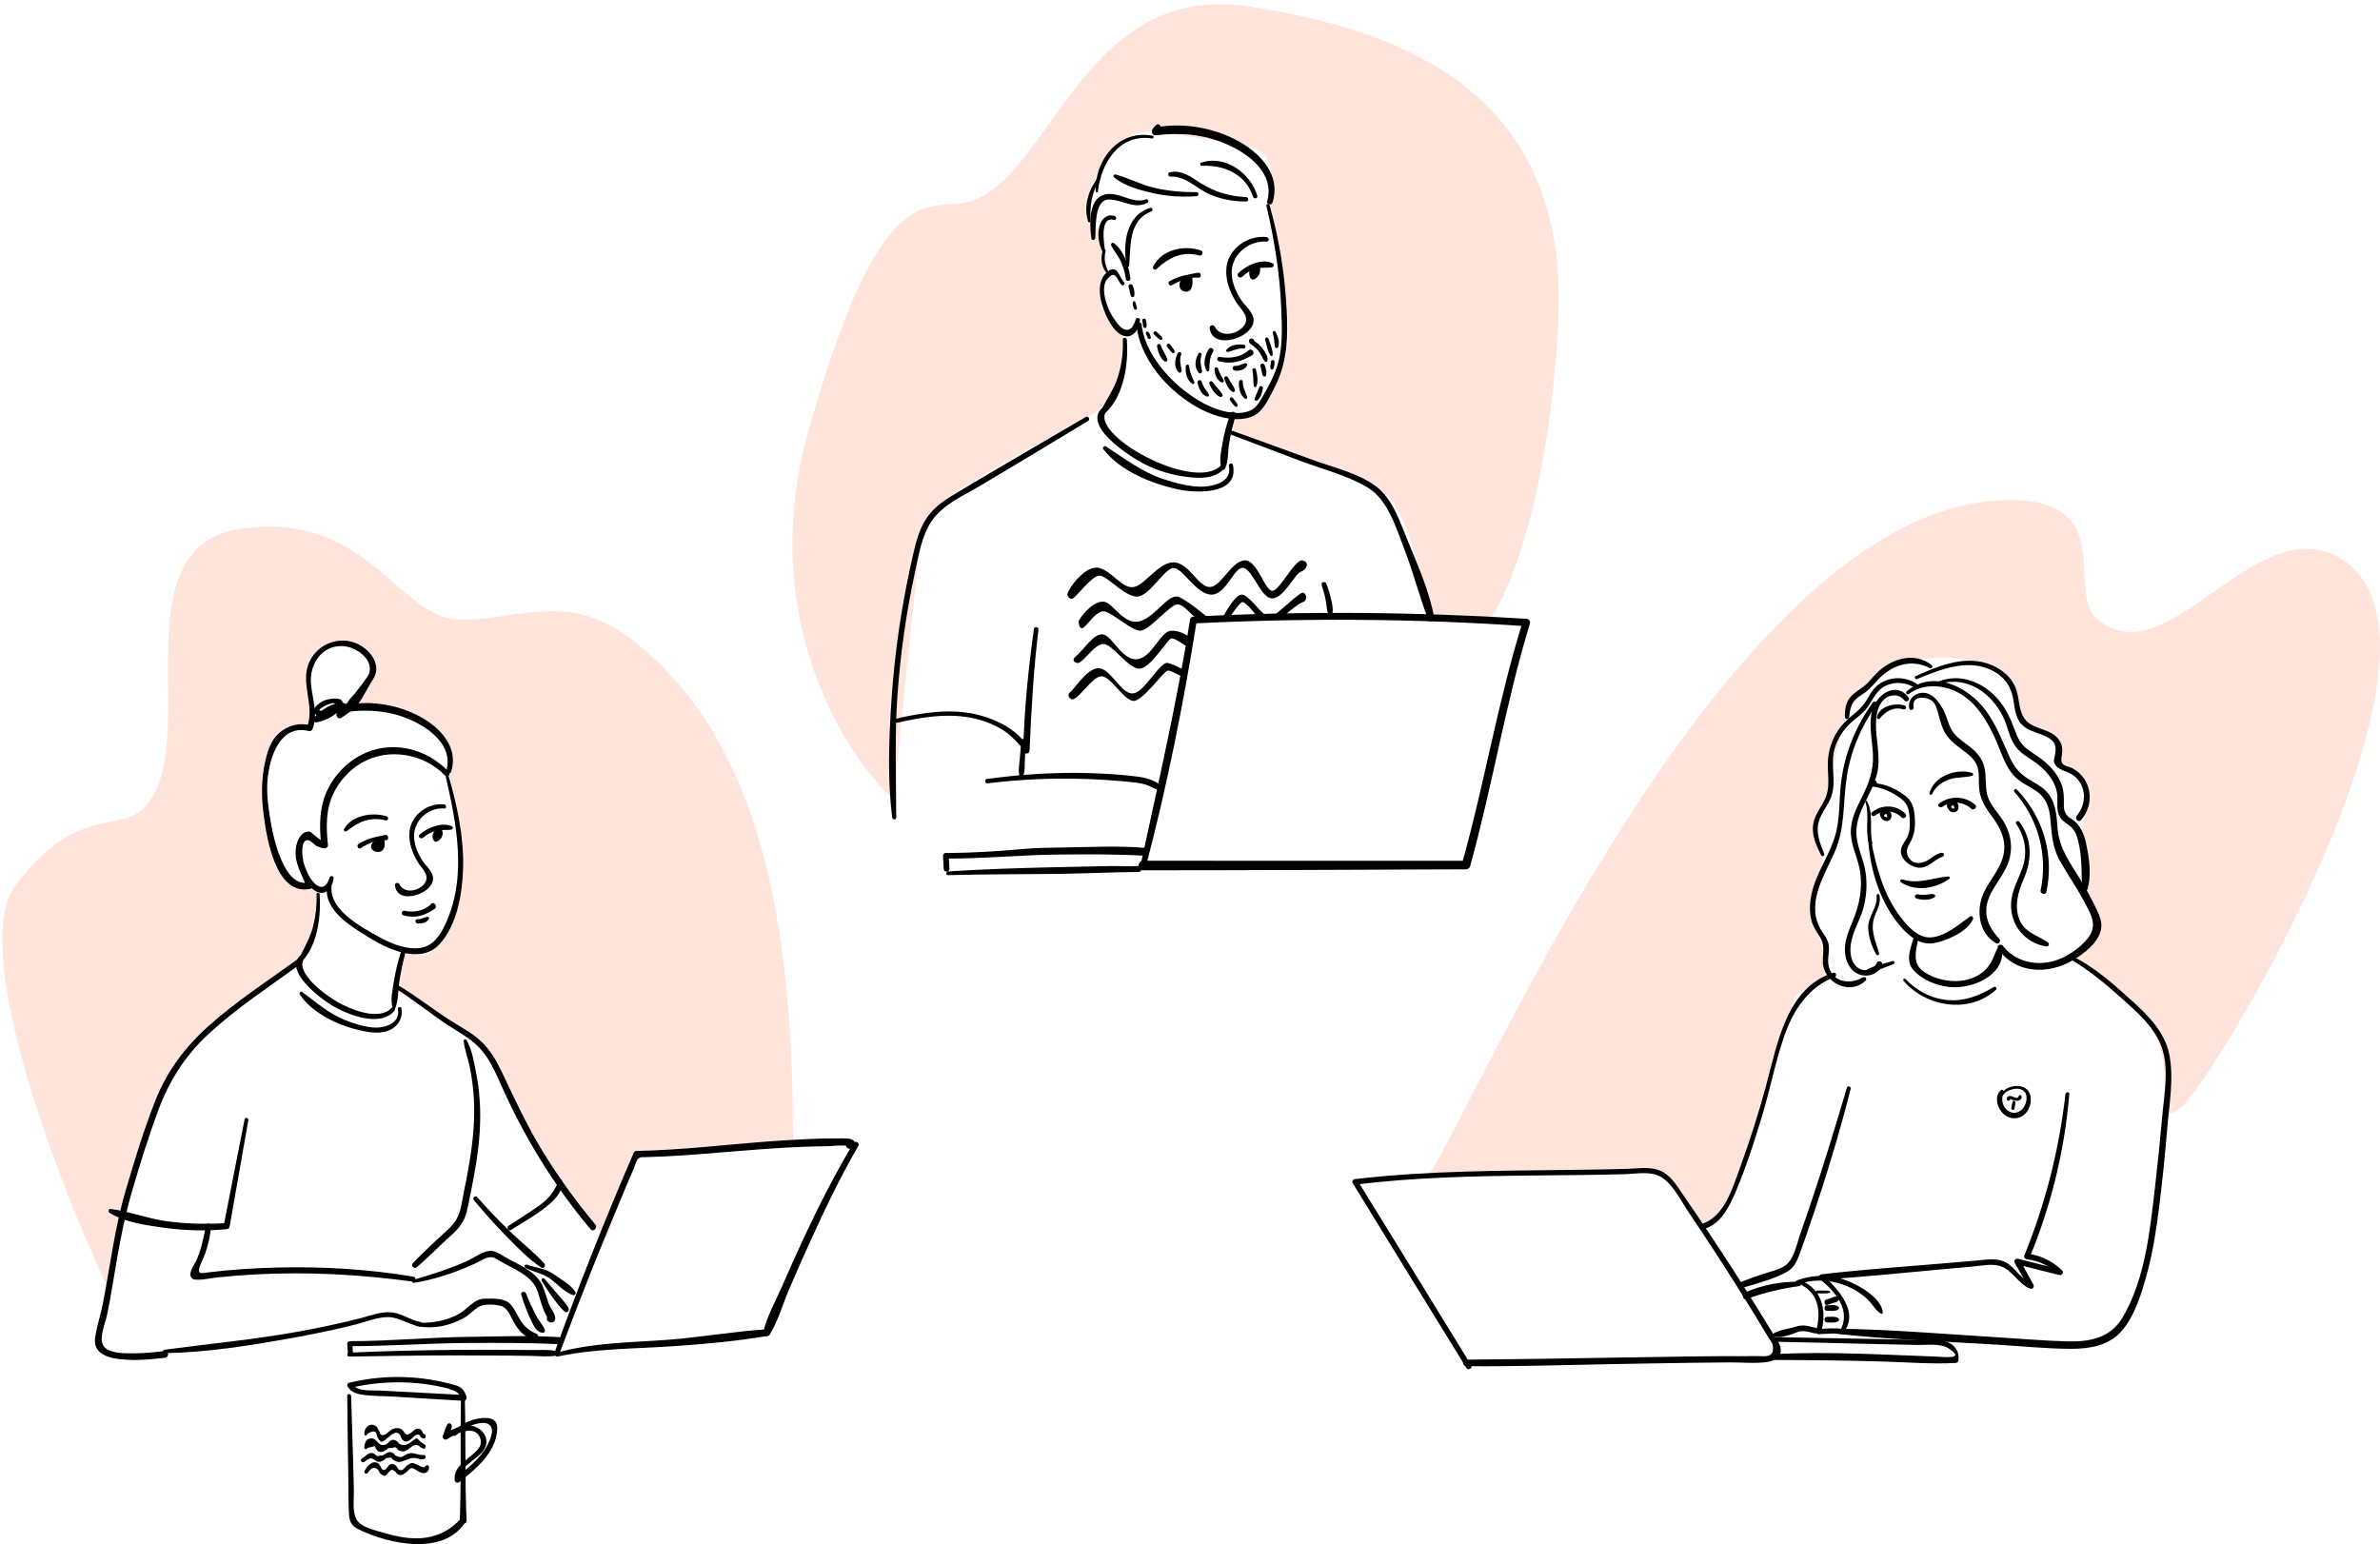 <?xml version="1.0" encoding="UTF-8"?> <svg xmlns="http://www.w3.org/2000/svg" width="561" height="364" viewBox="0 0 561 364" fill="none"> <path d="M3.637 208.711C-6.652 222.367 10.767 272.258 25.385 303.584C28.219 291.948 34.245 267.603 35.677 263.307C37.467 257.937 42.39 252.119 45.075 246.302C47.76 240.484 68.792 229.744 71.478 226.611C74.162 223.479 75.058 216.319 75.058 214.081C75.058 211.844 78.19 207.816 72.82 208.711C67.45 209.606 63.87 197.076 62.08 188.126C60.29 179.176 66.555 172.463 68.792 171.568C71.03 170.673 72.82 172.016 73.715 170.226C74.61 168.436 72.82 161.276 72.82 157.695C72.82 154.115 77.743 151.878 80.875 151.43C84.008 150.983 88.035 155.01 88.035 157.695C88.035 159.843 85.35 164.259 84.008 166.198C86.096 166.496 90.989 167.183 93.853 167.541C97.433 167.988 104.593 175.148 105.935 177.833C107.278 180.518 105.488 182.308 105.935 183.203C106.383 184.098 108.62 204.236 108.173 207.816C107.725 211.396 105.04 219.451 102.355 223.479C100.207 226.701 96.389 224.821 94.748 223.479L92.958 233.324C98.179 236.606 109.336 243.796 112.2 246.302C115.781 249.434 120.256 256.594 123.836 266.439C126.7 274.315 137.857 286.726 143.078 291.947L149.791 272.257L186.934 268.677C186.934 217.661 179.326 175.148 149.791 151.43C134.308 138.997 123.388 146.065 108.62 146.065C93.853 146.065 87.14 120.557 57.157 124.585C27.174 128.612 48.12 175.526 34.067 190.294C28.141 196.521 18.136 189.467 3.637 208.711Z" fill="#FFE4DB"></path> <path d="M337.028 276.662C350.901 254.287 409.077 117.868 473.785 117.868C499.473 117.868 486.763 139.655 494.37 145.99C510.895 159.751 531.117 120.628 550.936 131.223C585.127 149.501 521.668 255.252 514.061 261.069C506.453 266.887 513.935 252.27 506.9 242.274C498.398 230.191 489.448 227.506 489.448 226.164C489.448 224.016 494.531 224.567 494.37 219.004L492.393 214.17C491.63 213.231 490.827 211.988 490.343 209.159C491.685 206.474 492.05 203.09 490.343 198.418C489.694 196.644 493.123 189.524 491.238 184.993L487.96 181.95C486.829 181.386 485.707 180.786 484.973 179.176C484.973 172.016 477.528 171.167 476.47 169.778C475.175 168.078 474.811 166.444 474.659 164.95L472.443 159.038C460.183 151.659 442.869 154.088 435.3 168.883C432.164 175.011 432.347 187.161 427.872 194.321C427.562 198.059 429.8 200.402 429.482 203.789L426.697 214.529L431.272 228.849C430.669 233.099 424.433 232.308 423.217 235.114C417.399 248.539 409.792 288.367 403.079 288.367C396.367 288.367 395.204 276.662 389.386 276.662H337.028Z" fill="#FFE4DB"></path> <path d="M449.879 164.409C446.932 160.459 442.232 163.763 441.277 167.597C440.46 170.891 441.273 174.325 441.475 177.638C441.719 181.622 440.474 184.723 438.744 188.191C437.602 190.482 436.455 192.855 436.281 195.464C436.06 198.763 437.724 201.671 438.33 204.83C439.167 209.175 438.344 213.212 436.676 217.21C435.632 219.709 434.556 222.27 434.951 225.048C435.27 227.329 436.633 229.494 438.97 229.909C440.944 230.261 442.871 229.383 443.632 227.464C443.914 226.75 442.716 226.229 442.415 226.938C441.592 228.867 439.209 229.268 437.653 227.908C436.201 226.634 435.999 224.29 436.276 222.491C436.718 219.617 438.335 217.095 439.143 214.331C439.957 211.553 440.159 208.587 439.759 205.717C439.308 202.491 437.559 199.443 437.564 196.158C437.578 190.554 442.264 186.204 442.744 180.624C443.031 177.31 442.166 174.045 442.199 170.737C442.217 168.803 442.504 166.603 443.858 165.123C445.244 163.613 447.632 163.415 448.934 165.147C449.348 165.706 450.293 164.968 449.879 164.409Z" fill="black"></path> <path d="M451.07 166.716C450.51 164.025 453.837 164.088 455.32 165.172C456.239 165.845 456.502 166.948 456.799 167.964C457.192 169.295 457.479 170.664 458.048 171.941C459.055 174.206 460.923 175.541 462.853 176.983C464.23 178.009 465.562 179.083 466.112 180.786C466.598 182.3 466.375 183.974 466.477 185.542C466.661 188.344 467.95 190.356 469.609 192.563C471.792 195.466 473.188 198.698 472.031 202.356C471.107 205.273 468.947 207.601 467.644 210.334C465.757 214.292 466.287 219.973 470.474 222.334C471.121 222.697 471.744 221.86 471.252 221.327C468.227 218.042 467.162 214.67 469.336 210.504C470.82 207.664 473.062 205.22 473.772 202.022C474.453 198.954 473.742 195.892 472.045 193.279C471.107 191.837 469.915 190.56 469.083 189.045C467.921 186.921 468.169 184.753 467.994 182.445C467.78 179.571 466.511 177.752 464.283 176.001C463.014 174.999 461.608 174.138 460.582 172.87C459.362 171.351 459.089 169.478 458.282 167.766C457.343 165.772 455.534 163.096 452.986 163.324C451.04 163.498 449.659 165.09 450.048 167.001C450.189 167.649 451.206 167.369 451.07 166.716Z" fill="black"></path> <path d="M441.453 165.592C437.374 171.234 434.754 177.746 433.95 184.629C433.457 188.827 433.768 193.131 432.515 197.223C431.375 200.947 429.195 204.266 427.848 207.913C426.817 210.71 426.22 213.869 426.941 216.811C427.31 218.337 428.085 219.472 428.924 220.791C430.236 222.849 429.639 224.438 429.663 226.675C429.723 231.597 435.958 234.824 439.766 231.148C440.166 230.761 439.653 230.095 439.164 230.385C435.43 232.587 430.788 231.042 430.912 226.269C430.946 224.999 431.296 223.762 431.01 222.496C430.764 221.405 430.142 220.593 429.53 219.67C425.401 213.482 429.856 206.744 432.426 200.928C434.991 195.121 434.37 189.271 435.307 183.17C436.249 177.011 438.715 171.205 442.336 166.099C442.706 165.568 441.828 165.075 441.453 165.592Z" fill="black"></path> <path d="M449.896 163.616C453.539 160.907 458.548 161.385 462.287 163.674C466.061 165.978 468.401 170.011 470.211 173.923C471.779 177.308 472.711 181.438 475.775 183.838C477.073 184.857 478.598 185.519 479.949 186.451C482.202 188.001 483.013 190.126 483.269 192.768C483.636 196.555 483.718 199.8 485.682 203.186C488.046 207.262 490.743 211.073 492.717 215.385C494.155 218.534 492.983 220.65 490.575 222.818C488.847 224.378 486.816 225.658 484.596 226.392C480.147 227.856 475.041 226.788 472.112 222.973C471.615 222.326 470.5 222.915 470.978 223.635C474.945 229.59 482.868 229.802 488.601 226.368C491.294 224.755 494.942 222.031 495.299 218.66C495.458 217.177 494.86 215.801 494.247 214.487C493.151 212.15 491.902 209.88 490.575 207.668C488.099 203.548 485.411 200.254 485.006 195.294C484.745 192.102 484.605 188.697 482.135 186.335C481.025 185.277 479.659 184.572 478.356 183.79C476.127 182.452 474.771 180.858 473.705 178.491C472.025 174.773 470.583 170.952 468.17 167.625C463.996 161.873 455.609 157.7 449.408 162.998C449.08 163.283 449.534 163.887 449.896 163.616Z" fill="black"></path> <path d="M441.738 185.312C442.654 185.312 442.654 183.937 441.738 183.937C440.822 183.942 440.822 185.312 441.738 185.312Z" fill="black"></path> <path d="M441.46 185.435C443.805 185.718 445.888 186.71 447.784 188.037C449.523 189.251 449.966 190.554 450.109 192.566C450.207 193.945 450.266 195.503 449.789 196.826C449.36 197.997 448.395 198.908 448.124 200.141C447.7 202.035 449.449 203.673 451.197 204.311C454.049 205.345 455.507 202.823 457.885 201.94C458.466 201.723 458.255 200.911 457.624 201.034C456.388 201.27 455.694 201.94 454.694 202.616C453.325 203.546 451.123 203.962 450.005 202.304C449.119 200.991 449.478 199.966 450.163 198.781C451.266 196.864 451.493 195.069 451.355 192.873C451.222 190.71 450.877 188.939 449.025 187.537C446.932 185.955 444.164 184.642 441.465 184.623C440.894 184.613 440.933 185.374 441.46 185.435Z" fill="black"></path> <path d="M457.873 190.183C459.859 188.747 462.879 188.957 464.598 190.612C465.207 191.196 466.205 190.326 465.591 189.746C463.334 187.615 459.465 187.476 457.039 189.461C456.481 189.916 457.3 190.598 457.873 190.183Z" fill="black"></path> <path d="M458.972 189.273C458.765 189.997 459.123 190.806 459.706 191.232C460.323 191.685 461.22 191.543 461.544 190.797C461.871 190.042 461.487 189.078 460.715 188.807C460.374 188.687 459.982 188.735 459.671 188.922C459.335 189.122 459.02 189.58 459.184 189.988C459.313 190.317 459.645 190.419 459.917 190.188C460.068 190.064 460.185 189.722 460.431 189.855C460.599 189.944 460.698 190.313 460.638 190.49C460.543 190.779 460.146 190.539 460.008 190.406C459.775 190.175 459.606 189.82 459.684 189.482C459.805 188.998 459.11 188.798 458.972 189.273Z" fill="black"></path> <path d="M441.993 192.246C443.826 190.81 446.613 191.02 448.201 192.674C448.763 193.259 449.684 192.389 449.117 191.809C447.034 189.677 443.462 189.539 441.223 191.524C440.708 191.983 441.464 192.661 441.993 192.246Z" fill="black"></path> <path d="M443.172 191.336C442.964 192.06 443.322 192.868 443.905 193.295C444.522 193.748 445.419 193.606 445.743 192.86C446.071 192.104 445.687 191.14 444.914 190.869C444.574 190.749 444.181 190.798 443.87 190.985C443.534 191.185 443.219 191.642 443.383 192.051C443.512 192.38 443.845 192.482 444.116 192.251C444.267 192.127 444.384 191.784 444.63 191.918C444.798 192.007 444.897 192.375 444.837 192.553C444.742 192.842 444.345 192.602 444.207 192.469C443.974 192.238 443.806 191.882 443.883 191.545C444.004 191.056 443.305 190.856 443.172 191.336Z" fill="black"></path> <path d="M455.478 187.138C456.174 185.402 457.986 184.168 459.794 183.634C461.44 183.146 463.174 183.337 464.816 182.896C465.196 182.793 465.186 182.278 464.816 182.171C460.894 181.062 455.823 183.067 454.805 186.962C454.693 187.385 455.317 187.528 455.478 187.138Z" fill="black"></path> <path d="M451.797 211.818C453.146 212.234 454.816 212.278 455.972 211.51C456.469 211.181 455.912 210.686 455.405 210.743C454.264 210.877 453.288 211.091 452.142 210.838C451.323 210.653 451.042 211.583 451.797 211.818Z" fill="black"></path> <path d="M440.365 197.993C440.834 205.252 443.254 212.996 448.118 218.542C450.036 220.73 452.679 222.855 455.761 222.346C458.765 221.851 463.76 219.638 465.055 216.707C465.229 216.31 464.833 215.727 464.388 216.038C461.669 217.935 458.514 220.832 454.973 220.987C452.055 221.113 449.505 218.207 447.891 216.062C443.916 210.793 442.215 204.301 441.003 197.911C440.93 197.551 440.341 197.629 440.365 197.993Z" fill="black"></path> <path d="M451.138 220.756C450.419 223.574 448.913 226.492 451.197 228.888C453.239 231.03 456.345 232.276 459.274 232.645C464.427 233.302 472.346 230.23 471.953 224.067C471.903 223.301 470.904 223.21 470.629 223.895C469.807 225.927 469.162 227.733 467.356 229.176C465.426 230.714 462.946 231.351 460.485 231.27C458.142 231.193 455.74 230.508 453.761 229.272C450.503 227.24 451.625 224.125 452.23 221.053C452.363 220.358 451.315 220.061 451.138 220.756Z" fill="black"></path> <path d="M457.222 161.187C463.647 159.285 469.342 163.334 472.132 168.925C473.257 171.178 473.58 173.909 475.077 175.955C476.481 177.871 478.721 178.859 480.531 180.318C482.799 182.143 484.749 184.637 484.943 187.637C485.054 189.418 484.609 191.272 485.71 192.837C486.429 193.858 487.592 194.311 488.427 195.197C489.542 196.376 489.866 198.148 490.16 199.684C490.793 202.939 490.556 206.17 490.836 209.445C490.894 210.119 491.859 210.316 492.057 209.608C492.892 206.661 492.593 203.503 492.057 200.517C491.599 197.96 491.044 195.36 489.016 193.593C488.49 193.136 487.742 192.808 487.283 192.274C486.366 191.2 486.482 190.213 486.482 189.019C486.482 187.747 486.463 186.558 486.077 185.335C485.266 182.773 483.398 180.655 481.313 179.027C480.241 178.189 479.059 177.515 477.977 176.692C476.225 175.363 475.545 173.913 474.826 171.881C473.947 169.406 472.808 167.061 471.119 165.034C467.725 160.951 462.233 158.601 457.068 160.604C456.701 160.739 456.836 161.302 457.222 161.187Z" fill="black"></path> <path d="M451.802 161.209C448.692 159.144 444.389 159.468 441.821 162.263C441.065 163.088 440.571 164.095 439.989 165.034C439.025 166.594 437.978 167.567 436.559 168.692C434.848 170.047 433.443 171.621 432.45 173.562C431.529 175.355 430.981 177.315 430.87 179.319C430.681 182.729 431.636 185.638 429.935 188.857C428.99 190.646 427.711 192.291 427.396 194.332C426.989 196.946 428.127 199.34 429.276 201.615C429.475 202.011 430.182 201.73 430.012 201.31C429.058 198.944 427.977 196.364 428.68 193.789C429.237 191.733 430.729 190.069 431.529 188.118C433.084 184.317 431.272 180.229 432.498 176.304C433.186 174.106 434.441 172.112 436.127 170.519C437.44 169.284 438.967 168.368 440.057 166.913C441.477 165.02 442.213 162.721 444.524 161.638C446.724 160.608 449.244 160.842 451.265 162.111C451.846 162.468 452.364 161.581 451.802 161.209Z" fill="black"></path> <path d="M451.844 160.092C457.423 157.777 464.024 155.102 469.843 158.189C472.343 159.515 473.945 161.67 474.492 164.462C474.904 166.564 474.914 168.87 476.367 170.579C477.62 172.049 479.505 172.511 481.227 173.171C482.105 173.506 482.997 173.889 483.698 174.55C484.791 175.589 484.561 176.749 484.36 178.137C484.268 178.768 483.995 179.181 484.225 179.832C484.825 181.506 487.171 181.744 488.437 182.584C491.81 184.817 492.04 189.327 489.521 192.289C488.922 192.993 489.924 194.027 490.538 193.318C493.868 189.497 493.071 183.56 488.504 181.104C487.957 180.807 486.528 180.526 486.202 180.084C485.602 179.278 486.058 178.064 486.106 177.215C486.149 176.351 486.029 175.608 485.602 174.841C484.067 172.093 480.901 172.166 478.531 170.656C475.418 168.671 476.339 164.675 474.924 161.709C473.868 159.5 471.925 157.893 469.738 156.908C463.645 154.16 457.222 156.849 451.547 159.379C451.149 159.549 451.437 160.262 451.844 160.092Z" fill="black"></path> <path d="M448.686 231.204C453.937 237.369 464.169 239.11 470.469 233.319C470.816 233.002 470.366 232.428 469.956 232.674C466.625 234.685 463.119 236.089 459.109 235.747C455.221 235.415 451.739 233.547 449.136 230.773C448.857 230.479 448.432 230.905 448.686 231.204Z" fill="black"></path> <path d="M346.774 321.815C337.851 307.303 328.947 292.771 319.98 278.287C319.797 278.612 319.608 278.931 319.424 279.256C333.399 277.542 347.456 277.246 361.522 277.106C368.637 277.033 375.757 276.995 382.868 276.801C385.546 276.728 388.862 276.012 391.332 277.338C394.261 278.917 396.301 283.212 398.109 285.885C401.889 291.478 405.582 297.134 409.188 302.848C410.827 305.443 412.446 308.053 414.046 310.673C415.008 312.247 415.96 313.821 416.907 315.399C417.062 315.656 417.787 316.595 417.855 316.978C418.401 320.159 416.144 319.694 414.442 319.685C402.904 319.641 391.361 319.849 379.823 320.053C368.415 320.251 357.007 320.435 345.595 320.518C344.608 320.522 344.608 322.038 345.595 322.048C356.736 322.169 367.888 321.806 379.03 321.593C385.71 321.467 392.39 321.346 399.066 321.258C401.937 321.22 404.808 321.195 407.685 321.166C410.59 321.142 413.799 321.501 416.671 321.045C418.333 320.784 420.011 319.762 419.721 317.845C419.552 316.707 418.677 315.641 418.101 314.692C416.99 312.852 415.868 311.022 414.737 309.191C410.86 302.925 406.877 296.722 402.788 290.592C400.743 287.527 398.674 284.476 396.581 281.445C395.155 279.377 393.826 277.091 391.448 276.016C389.089 274.951 386.31 275.46 383.811 275.532C379.702 275.653 375.588 275.721 371.475 275.774C354.107 275.997 336.691 275.934 319.415 277.948C318.956 278.002 318.579 278.462 318.859 278.917C327.748 293.454 336.705 307.947 345.638 322.454C346.088 323.186 347.214 322.532 346.774 321.815Z" fill="black"></path> <path d="M418.83 316.303C427.675 316.511 436.52 316.713 445.365 316.911C447.574 316.957 449.787 317.009 451.996 317.056C454.069 317.103 457.31 316.63 459.179 317.788C463.704 320.598 457.935 319.85 456.588 319.804C443.849 319.367 431.056 318.542 418.312 319.217C417.493 319.258 417.479 320.588 418.312 320.593C426.963 320.619 435.614 320.713 444.265 320.972C449.797 321.139 455.435 321.611 460.972 321.3C461.233 321.284 461.548 321.097 461.597 320.791C462.008 318.282 460.405 316.646 458.215 316.132C456.515 315.732 454.67 315.903 452.945 315.867C450.577 315.82 448.208 315.773 445.839 315.726C436.84 315.55 427.835 315.384 418.835 315.217C418.181 315.212 418.181 316.287 418.83 316.303Z" fill="black"></path> <path d="M446.079 226.569C444.093 227.192 441.565 227.612 439.816 228.74C439.584 228.891 439.647 229.32 439.971 229.297C442.068 229.146 444.316 227.985 446.287 227.296C446.742 227.131 446.553 226.418 446.079 226.569Z" fill="black"></path> <path d="M423.717 302.752C427.375 301.502 431.283 301.605 434.893 303.003C436.826 303.751 438.64 304.848 440.18 306.27C441.317 307.318 442.046 308.936 443.373 309.679C443.548 309.778 443.814 309.66 443.799 309.423C443.591 306.093 438.432 303.15 435.807 302.068C431.842 300.43 427.479 300.336 423.481 301.881C422.974 302.083 423.177 302.934 423.717 302.752Z" fill="black"></path> <path d="M448.932 166.302C446.538 165.557 442.814 166.591 442.429 169.099C442.376 169.459 442.843 169.658 443.098 169.349C444.438 167.735 446.268 166.531 448.647 167.205C449.303 167.391 449.567 166.502 448.932 166.302Z" fill="black"></path> <path d="M455.296 156.766C451.476 153.773 446.456 155.065 443.017 158.067C442.045 158.915 441.242 159.917 440.357 160.855C439.283 161.987 437.978 162.675 436.807 163.667C435.163 165.069 434.849 166.869 434.868 168.988C434.873 169.681 435.84 169.661 435.898 168.988C436.072 167.073 436.382 165.547 437.983 164.35C438.544 163.932 439.167 163.607 439.724 163.179C440.884 162.286 441.789 161.134 442.804 160.077C446.078 156.671 450.576 155.274 454.89 157.489C455.364 157.723 455.703 157.085 455.296 156.766Z" fill="black"></path> <path d="M439.686 188.984C440.731 192.155 439.589 195.286 440.484 198.748C440.654 198.969 441.457 199.162 441.379 198.866C440.519 195.633 441.757 191.812 440.041 188.838C439.934 188.655 439.618 188.777 439.686 188.984Z" fill="black"></path> <path d="M442.316 211.268C442.64 213.766 440.335 216.02 440.365 218.638C440.385 220.825 441.22 223.156 442.229 224.975C442.449 225.372 443.071 225.128 442.922 224.64C441.988 221.562 440.668 218.911 442.009 215.656C442.665 214.067 443.366 212.856 443.022 211.047C442.918 210.502 442.249 210.746 442.316 211.268Z" fill="black"></path> <path d="M448.104 208C451.577 210.289 456.273 209.48 459.492 207.162C459.731 206.991 459.541 206.589 459.234 206.615C455.566 206.91 452.142 208.518 448.436 207.316C447.938 207.154 447.748 207.769 448.104 208Z" fill="black"></path> <path d="M487.625 225.889C492.196 228.512 496.202 231.827 500.112 235.339C503.68 238.547 507.667 241.944 509.427 246.553C511.379 251.665 510.14 257.82 509.673 263.12C509.181 268.711 508.612 274.296 507.966 279.871C506.78 290.09 505.652 301.555 500.31 310.6C497.441 315.455 492.49 316.359 487.244 316.214C481.821 316.064 476.397 315.586 470.983 315.257C458.24 314.48 445.45 313.363 432.683 313.218C431.912 313.209 431.95 314.315 432.683 314.397C445.233 315.774 457.912 316.214 470.51 316.973C476.435 317.33 482.414 317.963 488.349 317.963C492.639 317.963 497.133 317.171 500.098 313.774C503.241 310.17 504.822 304.845 506.057 300.323C507.489 295.086 508.303 289.699 508.969 284.316C509.726 278.2 510.352 272.059 510.859 265.918C511.321 260.309 512.469 254.061 511.312 248.486C510.246 243.345 506.438 239.456 502.682 236.064C498.184 232.005 493.565 227.778 488.021 225.212C487.568 225.005 487.182 225.633 487.625 225.889Z" fill="black"></path> <path d="M486.855 257.913C485.369 271.033 482.118 283.787 477.146 296.016C476.962 296.464 477.416 296.82 477.792 296.869C480.638 297.211 483.102 298.406 485.133 300.41C485.345 300.044 485.557 299.678 485.77 299.316C482.413 298.444 479.056 297.591 475.699 296.729C475.11 296.58 474.618 297.216 474.917 297.746C476.007 299.673 477.121 301.591 478.207 303.518C478.448 303.205 478.684 302.896 478.925 302.583C475.983 301.504 474.811 298.011 471.686 297.138C469.79 296.608 467.682 297.004 465.763 297.167C463.365 297.375 460.968 297.582 458.571 297.784C448.833 298.623 439.042 299.263 429.332 300.4C428.865 300.453 428.411 301.089 428.889 301.47C432.53 304.38 436.558 308.996 433.654 313.795C433.384 314.244 434.059 314.802 434.402 314.369C438.458 309.276 433.297 304.058 429.781 300.579C429.631 300.935 429.487 301.292 429.337 301.648C438.772 301.104 448.206 300.073 457.621 299.234C460.018 299.022 462.415 298.81 464.812 298.594C466.882 298.411 469.303 297.852 471.338 298.415C474.329 299.244 475.665 302.689 478.593 303.797C479.138 304.005 479.557 303.316 479.311 302.863C478.24 300.926 477.189 298.974 476.118 297.032C475.858 297.37 475.597 297.712 475.337 298.049C478.699 298.892 482.06 299.736 485.427 300.569C486.049 300.723 486.551 299.938 486.064 299.475C483.729 297.225 481.004 295.929 477.792 295.52C478.009 295.804 478.226 296.088 478.438 296.372C483.512 284.119 486.667 271.124 487.766 257.913C487.819 257.32 486.922 257.339 486.855 257.913Z" fill="black"></path> <path d="M432.193 229.321C421.162 232.691 418.952 246.049 416.327 255.788C414.585 262.25 412.557 268.638 410.266 274.92C408.5 279.753 406.466 287.083 400.963 288.546C400.18 288.755 400.514 289.921 401.292 289.77C405.364 288.97 407.588 284.581 409.11 280.996C411.569 275.203 413.521 269.126 415.339 263.098C417.215 256.885 418.446 250.438 420.551 244.303C422.637 238.217 426.303 232.594 432.455 230.316C433.061 230.092 432.823 229.131 432.193 229.321Z" fill="black"></path> <path d="M435.332 256.432C432.563 265.818 429.693 275.184 426.564 284.46C425.819 286.662 425.064 288.859 424.29 291.052C423.464 293.389 422.872 297.029 420.647 298.442C419.075 299.442 416.945 299.841 415.186 300.452C413.657 300.986 412.119 301.496 410.624 302.106C409.793 302.448 410.091 303.765 411.009 303.496C414.258 302.549 418.118 301.505 421.089 299.89C422.651 299.038 423.372 297.774 423.992 296.149C424.973 293.576 425.843 290.956 426.737 288.354C430.314 277.92 433.534 267.376 436.226 256.677C436.37 256.1 435.5 255.86 435.332 256.432Z" fill="black"></path> <path d="M424.165 302.169C419.763 302.032 415.456 302.934 411.292 304.664C410.475 305.001 410.807 306.548 411.652 306.24C415.793 304.715 419.863 303.774 424.165 303.163C424.678 303.083 424.711 302.187 424.165 302.169Z" fill="black"></path> <path d="M424.798 303.004C428.925 305.222 429.195 309.807 428.072 313.774C427.977 314.117 428.258 314.56 428.669 314.526C430.579 314.353 432.51 314.415 434.416 314.223C434.887 314.174 435.088 313.456 434.536 313.355C432.595 313.003 430.625 313.152 428.669 313.336C428.87 313.586 429.065 313.837 429.266 314.088C430.499 309.667 429.877 304.552 425.279 302.214C424.743 301.939 424.261 302.715 424.798 303.004Z" fill="black"></path> <path d="M428.514 304.906C429.017 304.906 429.526 304.903 430.029 304.903C430.261 304.903 430.508 304.909 430.736 304.881C430.949 304.853 431.094 304.788 431.288 304.726C431.482 304.666 431.482 304.458 431.288 304.399C431.089 304.34 430.949 304.271 430.736 304.244C430.504 304.216 430.261 304.222 430.029 304.222C429.526 304.222 429.017 304.219 428.514 304.219C427.826 304.222 427.826 304.909 428.514 304.906Z" fill="black"></path> <path d="M430.657 307.638C431.208 307.458 431.754 307.283 432.305 307.102C432.735 306.963 433.252 306.928 433.458 306.334C433.531 306.124 433.488 305.932 433.355 305.792C432.972 305.396 432.477 305.699 432.051 305.839C431.5 306.019 430.954 306.2 430.403 306.386C429.801 306.584 430.054 307.83 430.657 307.638Z" fill="black"></path> <path d="M430.51 308.973C431.379 308.973 432.578 309.243 433.369 308.643C433.535 308.514 433.535 308.179 433.369 308.049C432.582 307.449 431.384 307.72 430.51 307.72C429.908 307.72 429.908 308.973 430.51 308.973Z" fill="black"></path> <path d="M430.585 311.736C431.434 311.73 432.551 311.938 433.324 311.444C433.55 311.299 433.55 310.872 433.324 310.732C432.551 310.239 431.434 310.441 430.585 310.441C429.883 310.429 429.883 311.736 430.585 311.736Z" fill="black"></path> <path d="M475.237 194.198C477.304 197.184 477.961 200.842 476.795 204.348C475.801 207.329 474.182 209.747 474.038 212.99C473.809 218.08 477.369 222.325 482.314 223.107C482.874 223.197 483.219 222.492 482.711 222.148C480.145 220.407 477.126 219.859 475.918 216.539C474.775 213.396 475.731 210.205 476.986 207.286C478.978 202.645 479.118 197.957 475.997 193.75C475.661 193.301 474.91 193.721 475.237 194.198Z" fill="black"></path> <path d="M474.821 186.678C480.455 192.977 482.758 201.673 481.005 209.868C480.818 210.742 482.183 211.113 482.37 210.24C484.227 201.504 481.638 192.586 475.391 186.119C475.032 185.742 474.482 186.297 474.821 186.678Z" fill="black"></path> <path d="M428.197 313.087C426.52 312.684 425.208 312.173 423.539 312.684C421.724 313.24 419.452 313.453 417.864 314.448C417.607 314.606 417.641 314.995 417.95 315.077C419.376 315.452 420.811 315.013 422.185 314.584C422.907 314.357 423.696 313.928 424.442 313.819C425.536 313.661 426.776 314.109 427.831 314.335C428.687 314.516 429.053 313.295 428.197 313.087Z" fill="black"></path> <path d="M473.84 258.97C473.877 259.18 474.666 259.37 474.839 259.417C475.155 259.501 475.497 259.538 475.812 259.443C476.317 259.296 476.717 258.823 476.459 258.312C476.338 258.076 476.007 258.113 475.875 258.312C475.796 258.428 475.702 258.691 475.602 258.76C475.407 258.891 475.055 258.749 474.86 258.681C474.56 258.57 474.276 258.428 473.961 258.376C473.477 258.302 473.014 258.549 473.025 259.08C473.04 259.675 473.95 259.58 473.84 258.97Z" fill="black"></path> <path d="M474.38 259.766C474.286 260.239 474.186 260.707 474.091 261.181C473.991 261.67 474.754 261.864 474.833 261.386C474.912 260.907 474.985 260.428 475.064 259.955C475.127 259.513 474.47 259.319 474.38 259.766Z" fill="black"></path> <path d="M472.13 258.264C472.682 256.986 475.081 256.36 476.338 256.781C478.526 257.512 477.742 260.789 476.275 261.83C474.912 262.798 473.361 262.319 472.487 260.952C471.725 259.747 471.925 258.622 472.24 257.328C472.303 257.065 471.988 256.744 471.735 256.939C469.968 258.264 470.757 261.11 472.103 262.456C473.724 264.076 476.269 264.013 477.695 262.183C479.025 260.478 479.252 257.28 476.974 256.297C475.291 255.566 472.361 256.192 471.746 258.101C471.677 258.327 472.035 258.485 472.13 258.264Z" fill="black"></path> <path d="M104.994 182.764C107.65 194.288 110.199 206.818 104.901 218.031C103.463 221.077 101.567 223.573 97.876 223.56C94.89 223.548 91.912 222.285 89.354 220.871C85.176 218.56 77.634 214.575 78.152 209C78.207 208.417 77.197 208.274 77.108 208.861C76.23 214.562 82.627 218.296 86.78 220.888C91.267 223.695 99.06 227.437 103.539 222.646C107.768 218.124 108.999 210.506 109.16 204.595C109.359 197.128 107.705 189.728 105.652 182.588C105.524 182.169 104.897 182.345 104.994 182.764Z" fill="black"></path> <path d="M99.738 197.472C100.643 196.687 101.682 196.122 102.897 195.819C104.056 195.532 105.138 195.731 106.283 195.592C106.705 195.54 106.998 195.01 106.523 194.791C104.109 193.676 100.648 195.197 98.904 196.723C98.367 197.201 99.192 197.942 99.738 197.472Z" fill="black"></path> <path d="M102.328 196.059C101.828 196.678 101.819 197.534 102.28 198.173C102.403 198.342 102.662 198.482 102.895 198.402C104.137 197.972 104.729 196.577 104.102 195.492C103.957 195.239 103.527 195.118 103.263 195.291C102.605 195.717 101.859 196.573 102.087 197.361C102.219 197.819 102.89 197.867 103.154 197.49C103.312 197.265 103.329 196.999 103.465 196.762C103.597 196.529 103.79 196.34 104.005 196.171C103.685 196.135 103.364 196.095 103.044 196.059C103.386 196.537 103.233 197.228 102.605 197.445C102.811 197.522 103.013 197.598 103.219 197.674C102.956 197.301 102.987 196.919 103.272 196.565C103.689 196.047 102.745 195.544 102.328 196.059Z" fill="black"></path> <path d="M85.03 199.95C86.731 198.837 88.942 197.834 90.957 198.079C91.711 198.17 91.684 196.65 90.805 196.831C88.54 197.297 86.544 197.638 84.507 198.957C83.94 199.323 84.458 200.321 85.03 199.95Z" fill="black"></path> <path d="M88.617 198.174C87.048 198.625 87.077 200.603 88.827 200.815C90.797 201.054 90.812 198.989 90.602 197.974C90.538 197.665 90.015 197.528 89.707 197.684C88.627 198.229 88.055 199.287 88.192 200.29C88.231 200.58 88.553 200.882 88.964 200.764C90.26 200.392 90.876 198.962 90.138 198.013C89.932 197.751 89.38 197.633 89.101 197.908C88.329 198.664 88.016 199.444 88.26 200.411C88.392 200.944 89.306 200.764 89.365 200.29C89.438 199.679 89.546 199.15 90.04 198.652C89.693 198.617 89.35 198.582 89.003 198.546C89.204 198.793 89.292 198.981 89.184 199.275C89.106 199.502 88.935 199.738 88.641 199.816C88.901 199.973 89.16 200.129 89.414 200.29C89.336 199.604 89.605 198.934 90.318 198.523C90.02 198.425 89.722 198.327 89.424 198.233C89.546 198.664 89.839 199.573 89.267 199.886C88.607 200.247 88.172 199.201 88.891 198.989C89.526 198.801 89.262 197.986 88.617 198.174Z" fill="black"></path> <path d="M104.72 189.64C100.904 189.167 96.925 192.066 96.526 196.02C96.257 198.66 97.222 201.212 98.587 203.4C99.503 204.865 101.662 206.542 99.841 208.546C98.338 210.199 95.198 210.634 94.127 208.404C93.891 207.915 93.052 208.136 93.105 208.689C93.569 213.734 102.814 210.563 102.032 206.588C101.759 205.191 100.244 203.957 99.536 202.831C98.489 201.174 97.679 199.325 97.605 197.321C97.459 193.413 100.941 190.343 104.72 190.581C105.319 190.619 105.29 189.711 104.72 189.64Z" fill="black"></path> <path d="M95.064 215.753C97.833 216.593 100.02 215.861 102.419 214.288C103.248 213.742 102.326 212.351 101.603 213.113C100.038 214.765 97.357 215.178 95.328 214.691C94.706 214.539 94.442 215.566 95.064 215.753Z" fill="black"></path> <path d="M98.435 217.691C98.985 217.746 99.548 217.682 100.062 217.487C100.585 217.288 100.926 217.017 101.121 216.509C101.214 216.268 100.939 216.056 100.705 216.111C99.911 216.297 99.291 216.729 98.435 216.679C97.744 216.636 97.766 217.623 98.435 217.691Z" fill="black"></path> <path d="M91.106 192.423C87.6 191.352 82.819 192.286 81.094 195.44C80.883 195.827 81.401 196.214 81.775 195.905C84.347 193.792 87.243 192.479 90.812 193.372C91.506 193.547 91.78 192.628 91.106 192.423Z" fill="black"></path> <path d="M75.141 198.835C73.995 197.649 73.639 194.677 71.329 196.7C69.304 198.47 69.612 201.673 70.38 203.928C71.079 205.981 72.699 209.636 75.049 210.357C77.249 211.036 78.47 208.768 78.633 206.973C78.672 206.535 77.956 206.342 77.767 206.746C77.495 207.33 77.293 208.077 76.85 208.562C75.954 209.541 74.799 208.966 74.061 208.146C72.826 206.771 71.83 205.079 71.263 203.336C70.793 201.884 70.314 199.573 71.355 198.255C73.305 195.785 73.648 198.525 74.579 199.389C74.948 199.728 75.492 199.2 75.141 198.835Z" fill="black"></path> <path d="M105.791 181.978C100.469 176.238 91.978 174.317 84.972 178.048C81.736 179.774 79.029 182.575 77.357 185.87C75.222 190.08 75.226 194.593 75.722 199.204C76.056 198.946 76.389 198.688 76.723 198.43C75.213 198.198 74.529 196.945 73.257 196.336C72.769 196.104 72.336 196.011 71.823 196.235C70.513 196.806 69.883 198.879 69.733 200.16C69.341 203.511 71.172 206.024 72.227 208.989C72.406 208.672 72.582 208.355 72.761 208.037C69.475 208.735 67.502 205.431 66.359 202.821C64.908 199.501 64.12 195.82 63.561 192.246C63.086 189.204 62.764 186.116 63.14 183.045C63.765 177.93 66.251 170.692 72.819 172.338C73.207 172.435 73.524 172.211 73.662 171.851C75.013 168.365 73.658 164.896 73.311 161.356C72.878 156.897 75.538 152.336 80.372 152.298C82.332 152.281 84.326 153.178 85.714 154.566C86.911 155.763 87.624 157.337 86.911 158.982C86.623 159.651 86.014 160.251 85.643 160.886C83.925 163.847 82.703 166.043 79.655 167.807C78.758 168.327 79.588 169.77 80.464 169.211C82.053 168.196 83.567 167.126 84.684 165.569C85.898 163.881 86.732 161.939 87.887 160.209C90.418 156.415 86.573 152.231 82.878 151.275C78.866 150.234 74.633 152.252 72.899 156.097C70.638 161.106 74.387 166.478 72.331 171.479C72.611 171.318 72.894 171.153 73.174 170.992C70.584 170.286 67.973 170.963 65.913 172.697C63.878 174.415 63.09 176.953 62.514 179.491C61.555 183.7 61.593 187.766 62.139 192.017C62.844 197.512 64.975 211.257 73.161 209.526C73.545 209.446 73.824 208.951 73.695 208.575C73.019 206.667 71.919 204.996 71.485 202.978C71.272 201.992 70.863 198.748 72.098 198.16C72.957 197.753 73.728 198.828 74.337 199.226C74.967 199.636 75.559 199.856 76.302 199.97C76.752 200.042 77.365 199.767 77.302 199.196C76.869 195.021 76.748 190.828 78.629 186.975C80.084 183.988 82.428 181.45 85.285 179.804C91.574 176.187 99.931 177.638 104.927 182.837C105.482 183.417 106.324 182.554 105.791 181.978Z" fill="black"></path> <path d="M106.333 181.947C108.167 176.248 103.847 171.608 99.197 169.042C93.952 166.144 87.494 165.031 81.6 166.178C81.935 166.513 82.27 166.849 82.609 167.19C82.722 166.866 82.806 166.539 82.86 166.203C82.973 165.661 82.32 165.212 81.902 165.644C81.659 165.875 81.437 166.123 81.24 166.392C80.855 166.87 81.035 167.891 81.818 167.794C86.895 167.181 91.826 167.547 96.572 169.604C101.269 171.641 106.865 175.744 105.224 181.645C105.027 182.359 106.107 182.649 106.333 181.947Z" fill="black"></path> <path d="M84.049 165.737C83.488 165.709 82.96 165.668 82.428 165.515C82.465 165.753 82.498 165.99 82.535 166.228C83.502 165.713 84.166 164.707 84.815 163.918C85.529 163.049 86.384 162.14 86.66 161.085C86.753 160.735 86.291 160.518 85.983 160.747C85.076 161.415 84.516 162.393 83.848 163.23C83.194 164.047 82.251 164.847 81.872 165.789C81.755 166.079 82.115 166.336 82.428 166.268C83.021 166.139 83.46 166.151 84.049 166.163C84.366 166.167 84.362 165.753 84.049 165.737Z" fill="black"></path> <path d="M81.116 165.956C79.99 166.635 78.724 167.104 77.437 167.353C77.242 167.392 75.397 167.74 75.295 167.405C75.189 167.057 76.975 166.205 77.204 166.119C77.75 165.913 78.936 165.439 79.134 166.097C79.312 166.691 78.313 167.297 77.881 167.607C76.806 168.381 75.57 168.82 74.279 169.035C74.486 169.396 74.694 169.757 74.901 170.119C75.71 169.203 76.578 168.424 77.644 167.831C78.715 167.233 79.858 167.009 80.989 166.583C81.463 166.407 81.399 165.698 80.866 165.672C78.322 165.56 75.646 167.366 73.995 169.198C73.542 169.701 74 170.394 74.618 170.282C76.755 169.904 79.651 168.557 80.595 166.39C81.662 163.943 77.454 164.687 76.421 165.134C75.367 165.59 72.687 167.409 74.618 168.579C75.515 169.121 76.836 168.82 77.784 168.618C79.211 168.312 80.434 167.667 81.624 166.829C82.144 166.467 81.679 165.616 81.116 165.956Z" fill="black"></path> <path d="M74.612 210.884C74.7 213.522 74.385 216.203 73.707 218.723C73 221.349 71.655 223.377 70.647 225.797C70.431 226.31 70.959 226.811 71.343 226.411C74.81 222.818 75.705 215.917 75.346 210.884C75.305 210.354 74.594 210.341 74.612 210.884Z" fill="black"></path> <path d="M94.445 224.561C93.753 226.851 93.18 229.176 92.813 231.555C92.526 233.421 91.991 235.691 92.526 237.519C92.614 237.813 93.054 237.948 93.187 237.616C93.933 235.796 93.803 233.509 94.101 231.555C94.445 229.298 94.907 227.074 95.488 224.88C95.683 224.136 94.663 223.838 94.445 224.561Z" fill="black"></path> <path d="M70.476 225.875C63.306 231.11 55.774 235.937 49.149 241.874C43.573 246.87 39.352 252.526 36.596 259.503C33.873 266.4 31.716 273.533 29.622 280.645C27.046 289.39 25.993 298.366 24.252 307.292C23.736 309.93 22.825 312.556 22.435 315.207C22.221 316.659 22.54 317.981 23.727 318.906C25.435 320.245 28.091 320.426 30.172 320.548C33.075 320.716 35.983 320.396 38.865 320.081C39.877 319.971 39.881 318.368 38.865 318.481C36.633 318.738 34.393 318.991 32.144 319.02C30.034 319.045 26.815 319.172 24.99 317.905C22.817 316.394 24.73 312.312 25.166 310.292C25.624 308.18 26.01 306.05 26.366 303.921C27.696 296.03 28.93 288.245 31.196 280.561C33.092 274.131 35.064 267.705 37.426 261.426C39.977 254.651 43.607 248.953 48.91 243.983C55.715 237.603 63.658 232.532 71.126 226.994C71.781 226.502 71.147 225.382 70.476 225.875Z" fill="black"></path> <path d="M82.347 319.79C90.606 319.655 98.87 319.52 107.133 319.513C111.265 319.509 115.397 319.524 119.529 319.562C121.458 319.58 123.383 319.603 125.313 319.633C127.264 319.662 129.34 319.913 131.257 319.547C131.84 319.434 131.806 318.653 131.257 318.526C129.365 318.085 127.264 318.272 125.313 318.25C123.383 318.227 121.458 318.209 119.529 318.197C115.397 318.171 111.265 318.179 107.133 318.22C98.865 318.306 90.602 318.485 82.347 318.866C81.688 318.9 81.68 319.801 82.347 319.79Z" fill="black"></path> <path d="M132.061 318.585C136.921 305.608 142.053 292.727 147.465 279.971C148.105 278.465 148.749 276.959 149.397 275.457C149.656 274.859 149.916 273.659 150.371 273.202C150.919 272.659 151.522 272.797 152.304 272.776C155.261 272.692 158.209 272.554 161.158 272.349C167.281 271.927 173.391 271.358 179.514 270.906C182.998 270.651 186.482 270.437 189.975 270.316C191.689 270.257 193.4 270.215 195.115 270.203C195.75 270.199 199.686 269.797 199.996 270.253C199.996 269.96 199.996 269.672 199.996 269.379C200.142 269.299 200.284 269.22 200.43 269.144C200.623 269.483 200.815 269.822 201.008 270.161C201.024 270.111 201.037 270.056 201.054 270.006C201.313 269.14 199.929 268.509 199.556 269.375C199.535 269.425 199.515 269.475 199.494 269.525C199.322 269.927 199.36 270.425 199.791 270.659C200.531 271.061 201.576 270.814 201.606 269.818C201.652 268.216 199.326 268.366 198.36 268.358C192.819 268.312 187.285 268.638 181.76 269.036C171.196 269.797 160.639 271.132 150.045 271.32C149.803 271.324 149.497 271.454 149.397 271.692C142.776 287.037 136.611 302.563 130.915 318.272C130.656 318.991 131.797 319.297 132.061 318.585Z" fill="black"></path> <path d="M131.45 319.782C140.395 317.87 149.554 317.977 158.633 317.355C166.068 316.844 173.608 316.176 180.96 314.915C181.818 314.766 181.621 313.314 180.756 313.365C172.964 313.842 165.215 315.256 157.42 315.835C148.634 316.486 139.768 316.503 131.207 318.879C130.63 319.037 130.873 319.905 131.45 319.782Z" fill="black"></path> <path d="M201.173 269.472C196.896 276.614 193.113 284.021 189.596 291.546C187.814 295.361 186.096 299.21 184.417 303.071C182.901 306.553 180.776 310.267 179.93 313.956C179.728 314.84 180.939 315.379 181.437 314.579C183.391 311.442 184.494 307.492 185.942 304.094C187.659 300.06 189.424 296.051 191.249 292.059C194.646 284.619 198.21 277.22 202.32 270.125C202.741 269.401 201.607 268.748 201.173 269.472Z" fill="black"></path> <path d="M97.581 302.406C101.03 301.847 104.357 300.921 107.621 299.688C109.066 299.142 110.49 298.546 111.893 297.9C112.775 297.495 113.649 296.92 114.561 296.593C116.094 296.039 116.602 296.548 117.846 297.276C120.664 298.922 124.912 300.519 126.365 303.589C126.97 304.863 127.256 306.253 127.693 307.585C127.865 308.107 128.05 308.624 128.276 309.124C128.428 309.472 128.604 309.811 128.802 310.134C129.02 310.8 129.432 310.825 130.032 310.208C130.15 310.49 130.268 310.775 130.385 311.056C130.398 311.003 130.406 310.949 130.419 310.899C130.578 310.134 129.444 309.542 129.062 310.336C129.037 310.386 129.016 310.432 128.991 310.481C128.848 310.771 128.844 311.16 129.108 311.391C129.499 311.735 129.751 311.805 130.268 311.702C130.646 311.623 130.835 311.263 130.868 310.924C130.999 309.691 129.68 308.33 129.272 307.159C128.781 305.736 128.444 304.255 127.781 302.894C126.176 299.601 122.286 298.169 119.24 296.452C118.131 295.828 116.787 294.756 115.426 294.876C113.678 295.029 111.763 296.506 110.2 297.214C106.075 299.084 101.748 300.465 97.392 301.711C96.917 301.839 97.119 302.48 97.581 302.406Z" fill="black"></path> <path d="M122.869 305.206C123.519 307.314 124.241 309.352 125.214 311.341C125.775 312.49 126.455 314.141 127.963 314.162C128.4 314.166 128.562 313.734 128.413 313.4C127.899 312.223 126.884 311.189 126.285 309.999C125.448 308.344 124.645 306.639 123.991 304.905C123.74 304.234 122.653 304.498 122.869 305.206Z" fill="black"></path> <path d="M98.229 312.623C100.965 313.127 103.681 312.93 106.312 312.033C107.401 311.66 108.469 311.193 109.464 310.62C110.676 309.92 111.561 308.884 112.709 308.15C114.006 307.323 116.535 307.454 117.997 307.835C119.691 308.277 120.276 310.227 121.064 311.603C122.183 313.553 123.699 315.49 126.135 315.764C126.839 315.842 127.156 314.72 126.504 314.449C124.835 313.753 123.754 312.885 122.772 311.398C121.928 310.125 121.373 308.576 120.31 307.45C118.882 305.939 116.069 306.107 114.112 306.152C111.705 306.205 110.18 308.63 108.168 309.74C105.172 311.39 101.754 311.955 98.343 311.812C97.868 311.791 97.754 312.533 98.229 312.623Z" fill="black"></path> <path d="M127.721 301.946C128.49 303.293 129.314 304.559 130.23 305.79C131.115 306.978 132.039 308.368 133.191 309.239C133.69 309.617 134.32 308.879 134.011 308.33C133.304 307.081 132.206 306.043 131.309 304.953C130.327 303.765 129.337 302.589 128.332 301.427C128.026 301.083 127.485 301.534 127.721 301.946Z" fill="black"></path> <path d="M123.844 298.866C125.843 299.925 128.017 300.156 129.865 301.567C131.499 302.816 133.066 304.628 135.04 305.302C135.463 305.447 135.87 304.913 135.627 304.549C134.453 302.771 132.115 301.493 130.368 300.289C128.424 298.949 126.333 298.882 124.167 298.117C123.718 297.956 123.429 298.647 123.844 298.866Z" fill="black"></path> <path d="M93.332 233.07C97.577 235.704 101.41 238.937 105.591 241.668C108.063 243.285 110.704 244.646 112.784 246.773C115.247 249.295 116.689 252.557 118.093 255.719C123.546 268.003 130.535 279.428 139.2 289.781C139.855 290.56 140.978 289.446 140.327 288.672C135.75 283.21 131.59 277.426 127.885 271.358C124.282 265.457 121.394 259.288 118.455 253.056C117.127 250.241 115.579 247.473 113.244 245.337C111.142 243.419 108.616 242.116 106.225 240.6C102.018 237.924 98.117 234.787 93.817 232.249C93.281 231.931 92.804 232.743 93.332 233.07Z" fill="black"></path> <path d="M109.295 245.387C109.494 247.443 110.307 249.462 110.722 251.497C111.224 253.961 111.548 256.467 111.693 258.977C111.984 264 111.477 268.995 110.664 273.948C110.283 276.279 109.826 278.597 109.353 280.911C108.926 283.005 108.702 285.435 107.652 287.333C106.582 289.264 104.52 290.771 102.951 292.27C101.051 294.08 99.122 295.861 97.317 297.768C96.72 298.4 97.612 299.266 98.259 298.712C100.358 296.914 102.329 294.971 104.329 293.064C105.856 291.612 107.71 290.201 108.859 288.403C109.98 286.651 110.278 284.503 110.689 282.501C111.237 279.8 111.772 277.094 112.208 274.372C113.004 269.415 113.419 264.379 113.071 259.36C112.905 256.991 112.585 254.636 112.112 252.309C111.639 249.982 111.208 247.248 109.967 245.204C109.793 244.921 109.262 245.013 109.295 245.387Z" fill="black"></path> <path d="M111.723 282.953C114.197 285.902 116.75 288.788 119.452 291.527C121.98 294.085 124.574 296.836 127.583 298.801C128.171 299.184 128.756 298.338 128.308 297.85C125.813 295.128 122.821 292.827 120.169 290.257C117.5 287.669 114.927 284.994 112.473 282.196C112.017 281.67 111.284 282.432 111.723 282.953Z" fill="black"></path> <path d="M83.213 319.22C83.155 318.397 83.097 317.573 83.039 316.75C82.839 316.95 82.644 317.145 82.445 317.345C91.805 317.345 101.115 316.626 110.471 316.588C117.542 316.563 124.626 316.534 131.692 316.858C132.756 316.908 132.744 315.279 131.692 315.212C124.667 314.759 117.505 315.067 110.471 315.146C101.107 315.249 91.822 316.172 82.445 316.16C82.141 316.16 81.83 316.434 81.851 316.754C81.909 317.578 81.963 318.401 82.021 319.224C82.079 319.981 83.267 319.985 83.213 319.22Z" fill="black"></path> <path d="M92.303 237.589C89.391 240.763 82.721 237.982 79.662 236.27C77.151 234.867 69.136 229.279 71.765 225.695C72.138 225.188 71.381 224.727 70.976 225.065C66.621 228.692 75.495 235.357 78.165 236.972C81.785 239.165 89.567 242.305 92.978 238.278C93.374 237.813 92.728 237.128 92.303 237.589Z" fill="black"></path> <path d="M93.801 237.921C94.399 241.466 90.348 242.481 87.699 242.194C85.566 241.961 83.437 241.312 81.448 240.521C77.5 238.953 74.595 236.302 71.212 233.847C70.882 233.61 70.436 234.076 70.655 234.409C73.667 238.936 79.761 241.74 84.877 242.893C87.328 243.446 90.253 243.904 92.506 242.473C94.152 241.424 94.993 239.618 94.622 237.696C94.519 237.147 93.71 237.38 93.801 237.921Z" fill="black"></path> <path d="M57.657 263.852C56.024 272.187 54.392 280.523 52.742 288.854C52.971 288.679 53.2 288.504 53.429 288.333C48.61 288.613 43.791 288.533 39.001 287.841C34.619 287.211 30.417 285.548 26.052 285.001C25.547 284.939 25.435 285.673 25.806 285.902C29.517 288.187 34.528 288.854 38.78 289.438C43.633 290.101 48.548 290.243 53.425 289.755C53.713 289.726 54.054 289.555 54.112 289.234C55.574 280.852 57.053 272.475 58.532 264.093C58.636 263.522 57.77 263.272 57.657 263.852Z" fill="black"></path> <path d="M97.485 300.955C86.77 299.178 75.896 298.517 65.038 298.808C59.643 298.952 54.243 299.313 48.89 299.966C47.465 300.138 46.53 300.434 47.025 298.759C47.331 297.721 47.934 296.699 48.295 295.668C49.045 293.53 49.645 291.256 49.708 288.99C49.724 288.37 48.722 288.218 48.588 288.842C47.993 291.596 47.519 294.269 46.408 296.891C45.981 297.901 44.132 300.175 45.209 301.304C45.553 301.665 46.006 301.657 46.475 301.669C48.031 301.71 49.754 301.284 51.301 301.123C54.256 300.816 57.216 300.586 60.179 300.426C72.538 299.757 84.909 300.442 97.162 302.1C97.917 302.199 98.261 301.086 97.485 300.955Z" fill="black"></path> <path d="M99.146 311.657C96.87 311.231 94.949 309.772 92.66 309.42C90.186 309.04 87.7 310.02 85.352 310.64C80.476 311.922 75.528 312.951 70.568 313.857C60.015 315.784 49.365 316.76 38.745 318.182C38.279 318.244 38.397 318.988 38.854 318.98C48.984 318.827 59.193 317.144 69.143 315.354C74.073 314.465 78.983 313.452 83.838 312.224C86.304 311.599 89.033 310.433 91.591 310.491C94.174 310.549 96.345 312.253 98.865 312.679C99.532 312.786 99.826 311.781 99.146 311.657Z" fill="black"></path> <path d="M120.43 289.959C123.427 288.032 126.679 286.281 129.421 283.928C130.96 282.606 132.873 280.591 132.418 278.265C132.357 277.962 131.898 277.878 131.776 278.172C130.619 280.92 129.429 282.549 127.045 284.235C124.71 285.89 122.273 287.387 119.885 288.95C119.288 289.336 119.829 290.346 120.43 289.959Z" fill="black"></path> <path d="M107.84 326.694C99.481 324.187 90.776 323.935 82.296 325.953C81.936 326.04 81.719 326.547 81.936 326.871C82.743 328.084 83.812 328.538 85.207 328.751C87.73 329.136 90.358 329.084 92.902 329.24C98.374 329.569 103.847 329.902 109.315 330.231C109.762 330.257 110.059 329.768 109.963 329.352C109.507 327.426 108.099 326.308 106.199 326.581C105.71 326.65 105.727 327.503 106.199 327.59C107.398 327.807 108.35 328.447 108.672 329.725C108.889 329.43 109.102 329.14 109.319 328.846C104.941 328.616 100.563 328.383 96.186 328.153C93.996 328.036 91.808 327.928 89.619 327.807C87.701 327.698 84.238 328.157 82.977 326.243C82.855 326.551 82.738 326.854 82.617 327.161C90.868 325.226 99.394 325.455 107.54 327.824C108.237 328.023 108.534 326.906 107.84 326.694Z" fill="black"></path> <path d="M81.85 329.06C81.906 335.179 81.983 341.299 82.091 347.423C82.142 350.547 82.099 353.689 82.254 356.809C82.341 358.522 82.754 359.658 84.403 360.47C91.56 364.001 104.879 366.996 109.9 358.476C110.253 357.873 109.366 357.14 108.879 357.71C106.115 360.914 102.588 362.594 98.239 362.636C95.75 362.661 93.291 362.162 90.923 361.463C88.869 360.856 85.101 360.106 84.059 358.233C82.974 356.286 83.465 353.299 83.409 351.1C83.344 348.654 83.284 346.204 83.219 343.758C83.081 338.861 82.93 333.965 82.763 329.068C82.737 328.494 81.841 328.49 81.85 329.06Z" fill="black"></path> <path d="M108.658 329.832C108.471 339.373 108.746 348.95 108.374 358.482C108.336 359.408 110.017 359.408 109.98 358.482C109.57 348.95 109.803 339.373 109.575 329.832C109.561 329.307 108.667 329.307 108.658 329.832Z" fill="black"></path> <path d="M107.533 338.333C109.178 336.739 111.251 335.656 113.557 335.444C115.088 335.3 116.241 336.151 115.932 337.805C115.741 338.837 115.359 339.814 114.859 340.736C113.138 343.904 110.158 346.222 107.368 348.413C107.733 348.511 108.093 348.604 108.458 348.701C107.881 345.067 114.299 343.828 114.647 340.152C114.821 338.295 113.456 336.794 111.752 336.252C109.221 335.448 106.8 336.853 104.693 338.105C105.024 338.359 105.359 338.612 105.689 338.866C106.003 338.012 106.317 337.179 106.499 336.282C106.626 335.664 105.74 335.195 105.418 335.829C104.981 336.692 104.689 337.589 104.384 338.507C104.201 339.061 104.888 339.585 105.38 339.268C107.385 337.986 112.214 335.516 113.265 339.268C113.761 341.032 112.078 342.31 110.866 343.312C109.009 344.839 106.825 346.362 107.198 349.044C107.254 349.433 107.847 349.67 108.157 349.433C112.116 346.383 116.873 342.462 117.203 337.056C117.343 334.78 116.016 334.141 113.88 334.273C111.133 334.446 108.695 335.643 106.745 337.551C106.245 338.05 107.02 338.824 107.533 338.333Z" fill="black"></path> <path d="M86.555 338.042C87.936 337.151 88.691 337.254 88.822 338.34C88.875 338.518 88.936 338.692 89.002 338.861C89.222 339.302 89.3 339.408 89.647 339.724C89.77 339.836 89.946 339.925 90.105 339.858C91.147 339.422 92.528 337.538 93.594 337.757C94.66 337.975 94.387 339.471 95.416 339.765C96.074 339.956 96.503 339.524 97.022 339.177C97.226 339.012 97.41 338.816 97.565 338.594C98.395 337.979 98.914 338.037 99.13 338.767C99.33 338.847 99.469 339.03 99.727 339.11C100.339 339.306 100.597 338.273 99.988 338.073C99.559 337.93 99.465 336.982 98.852 336.813C97.941 336.563 97.488 337.36 96.838 337.801C95.384 338.789 95.584 337.654 94.677 336.973C94.06 336.51 93.186 336.603 92.532 336.897C92.156 337.067 91.903 337.369 91.555 337.574C91.371 337.725 91.196 337.886 91.028 338.055C90.134 338.522 89.631 338.371 89.517 337.592C89.092 337.08 89.1 336.457 88.446 336.096C87.073 335.339 85.868 336.537 85.868 338.033C85.876 338.522 86.518 338.509 86.555 338.042Z" fill="black"></path> <path d="M86.583 341.34C87.178 341.196 87.769 341.052 88.365 340.913C88.435 341.089 88.504 341.266 88.574 341.443C88.73 341.573 88.804 341.838 88.96 341.973C89.19 342.173 89.523 342.285 89.81 342.289C90.307 342.294 90.578 341.964 91.005 341.773C91.904 341.378 90.866 341.322 92.483 341.359C92.968 341.075 93.317 341.099 93.526 341.438C93.629 341.592 93.74 341.731 93.863 341.861C94.766 342.192 95.103 342.331 96.031 341.773C96.816 341.303 97.538 340.373 98.376 340.657C98.799 340.801 99.279 341.308 99.727 341.499C100.232 341.717 100.597 340.754 100.096 340.503C99.476 340.192 98.98 339.815 98.52 339.248C98.376 339.071 98.105 339.034 97.924 339.159C96.877 339.889 96.007 340.875 94.791 340.615C93.884 340.42 93.958 339.903 93.206 339.55C91.995 338.982 91.716 340.271 90.808 340.573C89.108 341.14 88.981 339.02 87.502 339.075C86.365 339.117 85.905 340.094 85.868 341.233C85.86 341.689 86.48 341.782 86.583 341.34Z" fill="black"></path> <path d="M85.805 344.652C86.465 344.316 86.769 343.769 87.526 343.819C88.257 343.868 88.317 344.366 88.955 344.557C89.585 344.744 89.961 344.466 90.49 344.209C90.718 344.097 90.862 343.79 91.094 343.707C91.487 343.669 91.881 343.628 92.274 343.591C92.341 343.765 92.434 343.922 92.553 344.068C93.411 344.516 93.817 344.843 94.882 344.482C96.049 344.088 96.89 343.508 98.214 343.761C98.983 343.91 99.233 344.159 100.006 343.906C100.488 343.748 100.437 342.972 99.879 342.997C98.163 343.08 97.326 342.035 95.647 342.919C94.696 343.42 94.662 343.79 93.149 343.084C92.993 343.01 92.959 342.657 92.794 342.595C92.447 342.458 92.257 342.305 91.897 342.3C91.34 342.292 91.043 342.67 90.587 342.865C90.325 343.126 89.991 343.205 89.576 343.101C89.069 343.367 88.693 343.288 88.452 342.86C88.291 342.811 88.143 342.632 87.974 342.578C86.837 342.209 86.19 343.371 85.307 343.823C84.753 344.109 85.247 344.939 85.805 344.652Z" fill="black"></path> <path d="M86.707 347.173C87.256 346.326 88.018 345.54 89.063 346.421C89.296 346.617 89.398 347.09 89.616 347.32C89.927 347.646 90.115 347.776 90.537 347.906C90.701 347.954 90.902 347.906 91.021 347.772C91.275 347.481 91.52 347.112 91.815 346.864C92.483 346.3 92.262 346.426 92.917 346.712C93.29 346.877 93.462 347.455 93.913 347.633C94.749 347.958 95.371 347.39 95.986 346.86C96.231 346.647 96.531 346.213 96.834 346.122C97.428 345.944 98.21 346.678 98.706 346.908C99.05 347.068 99.32 347.251 99.718 347.264C100.586 347.294 101.11 346.804 101.139 345.909C101.155 345.327 100.324 345.215 100.189 345.775C100.045 346.361 97.796 344.88 97.288 344.876C96.752 344.872 96.293 345.184 95.883 345.51C95.613 345.727 95.064 346.465 94.765 346.539C93.831 346.764 93.745 345.853 93.237 345.458C92.88 345.18 92.545 345.037 92.098 345.162C91.377 345.367 91.029 346.886 90.242 346.469C89.779 346.226 89.628 345.236 89.075 344.924C87.715 344.155 86.584 345.618 85.945 346.704C85.626 347.22 86.383 347.667 86.707 347.173Z" fill="black"></path> <path d="M190.514 101.756C178.342 145.075 198.867 177.683 210.651 188.572C212.591 168.435 216.738 127.086 217.812 122.79C218.886 118.494 244.214 104.591 256.745 98.177C257.341 97.581 259.788 96.745 263.01 92.807L264.8 80.725C264.8 77.144 262.115 75.712 260.325 73.564C258.535 71.416 259.579 68.194 260.325 66.852V57.902C260.325 52.084 255.402 54.769 256.745 46.714C257.819 40.27 263.741 29.749 272.855 31.051C277.032 31.648 287.175 33.199 294.335 34.631C301.495 36.063 300.004 44.178 298.363 48.056C300.004 54.172 303.375 68.373 303.733 76.249C304.18 86.094 300.6 88.78 298.363 94.15C296.573 98.446 292.545 98.625 290.755 98.177V101.756C300.451 105.337 321.096 113.213 326.108 116.077C331.12 118.941 335.655 137.259 337.296 146.06H351.168C355.643 139.944 365.131 117.42 367.279 76.249C369.964 24.786 335.506 7.78 294.335 1.515C253.165 -4.75 247.08 46.714 225.419 48.056C216.04 48.637 205.729 47.608 190.514 101.756Z" fill="#FFE4DB"></path> <path d="M298.53 48.546C300.374 56.561 301.667 64.387 302.006 72.613C302.161 76.451 302.34 80.365 301.602 84.16C300.995 87.293 299.579 90.077 298.003 92.824C297.312 94.028 296.564 95.542 295.421 96.365C293.756 97.56 291.296 97.466 289.382 97.123C285.502 96.427 281.923 94.277 278.875 91.85C274.355 88.252 269.755 82.509 269.087 76.526C269.007 75.788 267.864 75.755 267.906 76.526C268.151 81.013 270.997 86.018 273.927 89.296C277.896 93.741 283.729 97.828 289.735 98.67C291.978 98.985 294.777 98.853 296.597 97.297C298.295 95.843 299.339 93.435 300.35 91.497C303.441 85.59 303.643 79.57 303.29 73.022C302.834 64.547 301.564 56.523 299.25 48.344C299.123 47.883 298.422 48.076 298.53 48.546Z" fill="black"></path> <path d="M292.792 65.26C293.752 64.333 294.852 63.665 296.141 63.307C297.368 62.969 298.516 63.204 299.73 63.039C300.176 62.978 300.487 62.353 299.984 62.094C297.425 60.777 293.756 62.574 291.908 64.375C291.339 64.935 292.218 65.814 292.792 65.26Z" fill="black"></path> <path d="M294.876 63.162C294.34 63.886 294.331 64.888 294.825 65.636C294.956 65.834 295.234 65.998 295.483 65.904C296.814 65.401 297.449 63.769 296.777 62.499C296.621 62.203 296.16 62.062 295.878 62.264C295.173 62.762 294.373 63.764 294.618 64.686C294.759 65.222 295.478 65.279 295.761 64.837C295.93 64.573 295.949 64.263 296.095 63.985C296.236 63.712 296.443 63.491 296.673 63.294C296.33 63.252 295.986 63.205 295.643 63.162C296.01 63.722 295.845 64.531 295.173 64.785C295.394 64.874 295.61 64.964 295.831 65.053C295.549 64.616 295.582 64.169 295.888 63.755C296.334 63.148 295.318 62.565 294.876 63.162Z" fill="black"></path> <path d="M276.241 67.221C278.033 66.177 280.362 65.236 282.483 65.466C283.278 65.551 283.249 64.126 282.323 64.295C279.938 64.733 277.836 65.053 275.691 66.29C275.094 66.638 275.639 67.574 276.241 67.221Z" fill="black"></path> <path d="M279.105 65.57C277.595 66.111 277.623 68.486 279.307 68.74C281.203 69.027 281.217 66.548 281.014 65.33C280.953 64.958 280.45 64.794 280.154 64.982C279.114 65.636 278.564 66.906 278.696 68.11C278.733 68.458 279.044 68.82 279.439 68.679C280.685 68.232 281.278 66.515 280.568 65.377C280.37 65.062 279.839 64.921 279.571 65.25C278.827 66.158 278.526 67.094 278.762 68.255C278.889 68.895 279.768 68.679 279.824 68.11C279.895 67.376 279.999 66.741 280.474 66.144C280.14 66.101 279.81 66.059 279.476 66.017C279.669 66.313 279.754 66.539 279.65 66.891C279.575 67.164 279.411 67.447 279.128 67.541C279.378 67.729 279.627 67.917 279.872 68.11C279.796 67.287 280.055 66.482 280.742 65.989C280.455 65.871 280.168 65.753 279.881 65.64C279.999 66.158 280.281 67.249 279.73 67.625C279.095 68.058 278.677 66.802 279.368 66.548C279.98 66.322 279.721 65.349 279.105 65.57Z" fill="black"></path> <path d="M298.554 55.889C294.146 55.357 289.551 58.617 289.09 63.061C288.78 66.029 289.895 68.898 291.47 71.358C292.529 73.004 295.021 74.89 292.919 77.143C291.183 79.001 287.557 79.49 286.32 76.983C286.047 76.433 285.078 76.682 285.139 77.303C285.676 82.976 296.352 79.41 295.449 74.942C295.134 73.371 293.385 71.984 292.566 70.719C291.357 68.856 290.421 66.777 290.337 64.524C290.167 60.131 294.189 56.679 298.554 56.947C299.245 56.989 299.212 55.964 298.554 55.889Z" fill="black"></path> <path d="M287.284 85.145C290.238 85.949 292.571 85.249 295.13 83.743C296.014 83.221 295.031 81.89 294.26 82.619C292.59 84.2 289.73 84.595 287.567 84.129C286.903 83.979 286.621 84.962 287.284 85.145Z" fill="black"></path> <path d="M291.103 87.376C291.686 87.438 292.284 87.367 292.829 87.151C293.384 86.93 293.746 86.629 293.953 86.064C294.052 85.796 293.76 85.561 293.511 85.622C292.669 85.829 292.011 86.309 291.103 86.252C290.369 86.205 290.393 87.306 291.103 87.376Z" fill="black"></path> <path d="M283.008 59.029C279.09 57.674 273.747 58.855 271.819 62.843C271.584 63.333 272.162 63.822 272.581 63.431C275.455 60.76 278.691 59.099 282.679 60.228C283.46 60.454 283.761 59.292 283.008 59.029Z" fill="black"></path> <path d="M264.958 66.542C263.73 65.243 263.349 61.989 260.875 64.204C258.707 66.142 259.036 69.65 259.859 72.12C260.607 74.368 262.343 78.371 264.859 79.161C267.216 79.904 268.523 77.421 268.697 75.454C268.739 74.975 267.973 74.763 267.771 75.205C267.479 75.845 267.263 76.663 266.788 77.195C265.828 78.267 264.591 77.637 263.801 76.739C262.479 75.233 261.412 73.38 260.805 71.471C260.302 69.881 259.789 67.351 260.904 65.907C262.992 63.202 263.359 66.203 264.356 67.148C264.756 67.52 265.334 66.937 264.958 66.542Z" fill="black"></path> <path d="M299.946 47.742C302.006 41.359 297.152 36.162 291.926 33.288C286.033 30.043 278.776 28.797 272.153 30.081C272.53 30.457 272.906 30.833 273.287 31.214C273.414 30.852 273.508 30.485 273.569 30.109C273.696 29.502 272.962 28.999 272.492 29.483C272.219 29.742 271.97 30.02 271.749 30.32C271.316 30.857 271.518 32 272.398 31.892C278.103 31.205 283.644 31.614 288.977 33.919C294.255 36.2 300.543 40.795 298.699 47.403C298.478 48.208 299.692 48.532 299.946 47.742Z" fill="black"></path> <path d="M264.666 80.066C264.779 83.015 264.375 86.011 263.505 88.829C262.597 91.764 260.871 94.031 259.577 96.735C259.3 97.309 259.977 97.869 260.471 97.422C264.92 93.405 266.068 85.692 265.607 80.066C265.551 79.474 264.643 79.455 264.666 80.066Z" fill="black"></path> <path d="M289.998 97.538C289.241 99.791 288.554 102.068 288.164 104.414C287.849 106.315 287.303 108.572 287.929 110.421C288.042 110.75 288.568 110.9 288.742 110.529C289.594 108.709 289.406 106.451 289.73 104.48C290.097 102.246 290.647 100.059 291.277 97.891C291.522 97.058 290.271 96.729 289.998 97.538Z" fill="black"></path> <path d="M223.793 204.842C223.737 203.807 223.68 202.777 223.624 201.742C223.403 201.963 223.177 202.189 222.956 202.41C231.968 202.415 240.89 201.516 249.892 201.437C256.548 201.38 263.236 201.338 269.886 201.733C271.09 201.803 271.072 199.969 269.886 199.87C263.292 199.329 256.501 199.706 249.892 199.8C247.033 199.842 244.149 199.875 241.299 200.129C235.147 200.684 229.141 201.084 222.951 201.07C222.603 201.07 222.26 201.375 222.283 201.738C222.34 202.772 222.392 203.802 222.448 204.837C222.49 205.703 223.84 205.707 223.793 204.842Z" fill="black"></path> <path d="M287.613 109.87C281.216 116.018 256.161 102.227 260.912 96.757C261.312 96.296 260.776 95.436 260.211 95.85C254.482 100.022 266.246 107.566 269.411 109.217C272.652 110.905 276.193 112.001 279.824 112.434C282.74 112.782 286.188 112.923 288.389 110.647C288.874 110.139 288.116 109.386 287.613 109.87Z" fill="black"></path> <path d="M289.678 109.855C290.53 114.276 284.617 114.982 281.617 114.667C278.983 114.389 276.358 113.684 273.866 112.813C268.861 111.069 265.075 108.072 260.701 105.246C260.334 105.006 259.779 105.504 260.066 105.881C264.101 111.12 271.678 114.121 277.962 115.414C282.096 116.266 292.138 116.642 290.614 109.596C290.483 108.985 289.561 109.248 289.678 109.855Z" fill="black"></path> <path d="M296.358 46.132C294.791 40.84 288.776 36.433 283.179 38.333C282.784 38.47 282.821 39.128 283.282 39.1C288.541 38.822 293.663 41.066 295.37 46.404C295.572 47.03 296.55 46.766 296.358 46.132Z" fill="black"></path> <path d="M293.728 46.455C289.866 46.314 286.164 45.194 282.9 43.111C280.619 41.657 278.587 40.002 275.746 40.608C275.177 40.731 275.295 41.681 275.888 41.639C279.297 41.38 282.12 44.47 285.078 45.778C287.82 46.991 290.741 47.499 293.728 47.504C294.405 47.504 294.4 46.478 293.728 46.455Z" fill="black"></path> <path d="M282.026 45.28C278.63 45.337 275.211 45.022 271.909 44.236C268.8 43.493 265.997 41.927 262.944 41.132C262.592 41.043 262.262 41.518 262.568 41.776C264.934 43.803 268.593 44.801 271.566 45.483C275.027 46.278 278.489 46.508 282.026 46.249C282.642 46.207 282.656 45.271 282.026 45.28Z" fill="black"></path> <path d="M271.693 32.01C263.81 30.406 258.02 37.677 258.255 45.075C258.264 45.438 258.768 45.423 258.805 45.075C259.511 38.448 263.866 31.436 271.514 32.644C271.932 32.715 272.116 32.094 271.693 32.01Z" fill="black"></path> <path d="M270.131 46.989C266.552 48.358 262.625 44.064 259.158 46.43C256.548 48.212 256.868 53.565 257.277 56.241C257.357 56.763 258.147 56.608 258.166 56.119C258.236 54.256 258.236 52.389 258.547 50.545C258.744 49.374 259.248 47.836 260.409 47.229C261.209 46.816 262.582 47.131 263.377 47.314C265.912 47.902 267.963 49.106 270.47 47.789C270.907 47.568 270.606 46.806 270.131 46.989Z" fill="black"></path> <path d="M258.96 41.699C256.623 44.568 255.324 48.556 256.486 52.197C256.58 52.498 257.079 52.46 257.06 52.117C256.881 48.424 257.29 45.188 259.426 42.061C259.619 41.783 259.176 41.435 258.96 41.699Z" fill="black"></path> <path d="M262.784 50.951C261.204 50.344 259.854 51.35 259.322 52.841C258.579 54.934 258.885 57.422 259.887 59.36C260.07 59.713 260.555 59.454 260.493 59.106C260.221 57.653 259.167 50.809 262.539 51.844C263.118 52.018 263.33 51.158 262.784 50.951Z" fill="black"></path> <path d="M266.463 65.673C266.082 62.79 265 59.079 262.516 57.297C262.14 57.029 261.75 57.536 261.928 57.885C262.563 59.126 263.495 60.184 264.106 61.45C264.774 62.833 265.169 64.305 265.395 65.819C265.48 66.421 266.542 66.285 266.463 65.673Z" fill="black"></path> <path d="M271.147 49.012C265.39 50.654 264.595 57.714 265.574 62.723C265.644 63.08 266.143 62.963 266.171 62.643C266.547 57.911 265.987 51.957 271.373 49.831C271.867 49.633 271.683 48.857 271.147 49.012Z" fill="black"></path> <path d="M259.925 59.036C259.399 60.791 259.577 62.672 260.673 64.168C260.894 64.474 261.365 64.215 261.186 63.867C260.429 62.399 260.156 60.833 260.617 59.229C260.744 58.782 260.057 58.599 259.925 59.036Z" fill="black"></path> <path d="M284.918 82.32C283.996 83.778 283.46 85.843 284.438 87.409C284.612 87.687 285.031 87.569 285.045 87.245C285.111 85.678 285.068 84.3 285.948 82.922C286.357 82.273 285.327 81.671 284.918 82.32Z" fill="black"></path> <path d="M295.52 80.614C295.529 80.59 295.543 80.567 295.553 80.543C295.637 80.369 295.637 80.139 295.482 79.998C295.238 79.776 294.937 79.701 294.65 79.899C294.513 79.993 294.386 80.148 294.405 80.327C294.443 80.769 294.542 80.924 294.904 81.188C295.416 81.564 295.915 81.921 296.348 82.391C296.776 82.862 297.114 83.384 297.411 83.944C297.651 84.391 297.796 84.903 298.187 85.237C298.37 85.392 298.648 85.341 298.723 85.096C299.01 84.16 298.22 82.989 297.688 82.274C297.368 81.846 297.02 81.451 296.62 81.098C296.268 80.783 295.567 80.468 295.336 80.078C295.336 80.242 295.336 80.411 295.336 80.576C295.355 80.548 295.374 80.52 295.393 80.491C295.256 80.571 295.12 80.647 294.984 80.727C294.974 80.717 294.96 80.712 294.951 80.703C294.88 80.534 294.814 80.364 294.744 80.195C294.739 80.223 294.734 80.247 294.73 80.275C294.622 80.731 295.294 81.093 295.52 80.614Z" fill="black"></path> <path d="M298.211 80.054C298.549 81.244 298.756 82.791 299.499 83.807C299.65 84.009 299.97 83.948 299.984 83.675C300.05 82.42 299.372 81.018 299.001 79.837C298.841 79.339 298.069 79.546 298.211 80.054Z" fill="black"></path> <path d="M295.214 87.322C295.478 88.521 295.384 89.707 295.511 90.915C295.553 91.296 296.047 91.386 296.183 91.005C296.621 89.758 296.362 88.338 296.023 87.096C295.882 86.579 295.101 86.795 295.214 87.322Z" fill="black"></path> <path d="M292.054 89.999C291.941 91.424 292.238 93.174 293.508 94.015C293.743 94.171 294.081 93.912 293.992 93.644C293.578 92.393 292.939 91.367 292.948 89.999C292.953 89.415 292.101 89.43 292.054 89.999Z" fill="black"></path> <path d="M293.173 81.264C291.757 81.067 289.993 81.258 289.077 82.476C288.908 82.701 289.146 83.055 289.419 82.981C290.692 82.643 291.754 82.065 293.12 82.156C293.701 82.196 293.738 81.345 293.173 81.264Z" fill="black"></path> <path d="M286.274 87.003C286.368 88.193 286.749 89.623 287.948 90.145C288.188 90.249 288.597 90.065 288.466 89.745C288.061 88.762 287.37 87.939 287.13 86.886C287.022 86.42 286.236 86.509 286.274 87.003Z" fill="black"></path> <path d="M288.573 89.3C288.987 90.349 289.476 91.811 290.53 92.376C290.831 92.536 291.16 92.272 291.089 91.948C290.972 91.398 290.638 90.932 290.328 90.471C289.998 89.977 289.707 89.465 289.439 88.938C289.203 88.458 288.376 88.792 288.573 89.3Z" fill="black"></path> <path d="M282.473 83.364C281.701 84.789 281.414 86.562 282.562 87.879C282.887 88.256 283.423 87.846 283.338 87.428C283.079 86.167 282.755 84.94 283.23 83.679C283.395 83.242 282.694 82.955 282.473 83.364Z" fill="black"></path> <path d="M277.677 83.197C276.905 84.623 276.619 86.396 277.766 87.713C278.091 88.089 278.627 87.68 278.542 87.261C278.284 86.001 277.959 84.773 278.434 83.513C278.599 83.075 277.898 82.788 277.677 83.197Z" fill="black"></path> <path d="M279.509 86.328C279.345 87.847 279.73 89.611 281.071 90.5C281.292 90.646 281.654 90.397 281.551 90.133C281.038 88.863 280.384 87.735 280.304 86.328C280.276 85.811 279.566 85.825 279.509 86.328Z" fill="black"></path> <path d="M282.289 90.25C282.515 91.44 283.235 93.232 284.594 93.481C284.806 93.519 285.097 93.335 284.994 93.081C284.777 92.555 284.378 92.145 284.063 91.68C283.705 91.144 283.432 90.603 283.263 89.982C283.094 89.342 282.167 89.615 282.289 90.25Z" fill="black"></path> <path d="M285.084 90.553C285.592 91.701 286.354 93.013 287.558 93.54C287.915 93.695 288.386 93.356 288.136 92.961C287.497 91.926 286.537 91.117 285.869 90.097C285.545 89.584 284.849 90.022 285.084 90.553Z" fill="black"></path> <path d="M272.738 81.677C272.971 82.911 273.412 84.362 274.464 85.151C274.776 85.383 275.312 85.161 275.159 84.72C274.773 83.566 274.024 82.559 273.607 81.413C273.409 80.84 272.631 81.106 272.738 81.677Z" fill="black"></path> <path d="M289.914 94.302C290.121 94.584 290.328 94.866 290.539 95.148C290.737 95.416 290.939 95.713 291.24 95.868C291.508 96.004 291.781 95.779 291.725 95.496C291.664 95.181 291.447 94.909 291.259 94.659C291.057 94.396 290.855 94.132 290.657 93.864C290.516 93.676 290.29 93.587 290.069 93.709C289.886 93.822 289.778 94.118 289.914 94.302Z" fill="black"></path> <path d="M271.99 78.813C272.244 79.054 272.498 79.294 272.757 79.534C272.999 79.763 273.251 80.019 273.574 80.118C273.862 80.204 274.091 79.934 273.985 79.666C273.869 79.367 273.607 79.137 273.378 78.925C273.132 78.702 272.886 78.479 272.644 78.25C272.471 78.09 272.233 78.042 272.038 78.202C271.877 78.346 271.823 78.657 271.99 78.813Z" fill="black"></path> <path d="M275.061 81.649C275.268 81.931 275.475 82.213 275.687 82.495C275.884 82.763 276.087 83.06 276.388 83.215C276.656 83.351 276.929 83.126 276.872 82.843C276.811 82.528 276.595 82.255 276.407 82.006C276.204 81.743 276.002 81.479 275.805 81.211C275.663 81.023 275.438 80.934 275.217 81.056C275.033 81.169 274.925 81.465 275.061 81.649Z" fill="black"></path> <path d="M297.11 86.339C297.335 87.04 297.378 87.806 297.655 88.484C297.796 88.822 298.323 88.907 298.431 88.484C298.638 87.679 298.365 86.828 298.097 86.066C297.881 85.45 296.907 85.704 297.11 86.339Z" fill="black"></path> <path d="M267.995 72.594C267.832 72.136 267.796 71.634 267.596 71.193C267.495 70.972 267.126 70.921 267.054 71.2C266.915 71.728 267.113 72.284 267.307 72.781C267.463 73.183 268.142 73.008 267.995 72.594Z" fill="black"></path> <path d="M266.027 67.626C266.253 68.327 266.296 69.093 266.573 69.771C266.714 70.109 267.241 70.194 267.349 69.771C267.556 68.966 267.283 68.115 267.015 67.353C266.799 66.737 265.825 66.991 266.027 67.626Z" fill="black"></path> <path d="M299.998 78.504C300.186 79.083 300.309 79.661 300.36 80.273C300.403 80.8 300.403 81.312 300.563 81.82C300.68 82.192 301.141 82.145 301.273 81.82C301.743 80.673 301.188 79.271 300.685 78.218C300.501 77.832 299.871 78.1 299.998 78.504Z" fill="black"></path> <path d="M296.809 91.337C296.546 92.268 296.005 93.067 295.723 93.98C295.596 94.394 296.109 94.61 296.396 94.37C297.2 93.702 297.506 92.569 297.68 91.576C297.778 91.012 296.969 90.767 296.809 91.337Z" fill="black"></path> <path d="M299.579 85.287C299.551 85.785 299.391 86.284 299.443 86.778C299.48 87.126 299.894 87.262 300.101 86.957C300.426 86.477 300.421 85.847 300.416 85.287C300.416 84.746 299.612 84.751 299.579 85.287Z" fill="black"></path> <path d="M269.255 75.625C269.37 76.112 269.358 76.635 269.548 77.094C269.683 77.417 270.119 77.43 270.23 77.078C270.405 76.526 270.222 75.923 270.058 75.388C269.904 74.869 269.135 75.102 269.255 75.625Z" fill="black"></path> <path d="M270.563 79.696C270.42 79.299 270.167 78.936 270.092 78.524C270.04 78.233 270.354 78.02 270.601 78.216C270.988 78.523 271.135 79.034 271.265 79.488C271.395 79.925 270.719 80.121 270.563 79.696Z" fill="black"></path> <path d="M290.303 102.518C295.792 104.596 301.276 106.689 306.775 108.745C311.897 110.659 317.743 112.117 322.432 114.967C327.244 117.893 329.064 124.478 331.007 129.43C333.128 134.853 334.534 140.516 336.599 145.939C336.947 146.852 338.25 146.508 338.066 145.535C336.909 139.491 334.299 133.442 331.943 127.784C330.08 123.307 328.354 117.62 324.295 114.615C320.052 111.477 314.154 110.161 309.277 108.369C303.05 106.083 296.808 103.839 290.567 101.582C289.974 101.365 289.73 102.296 290.303 102.518Z" fill="black"></path> <path d="M255.936 98.306C248.872 102.412 241.812 106.527 234.771 110.68C231.385 112.679 227.989 114.664 224.631 116.705C222.133 118.225 219.758 119.941 218.192 122.462C216.574 125.063 215.835 128.097 215.158 131.051C214.246 135.011 213.451 139.004 212.759 143.011C211.471 150.49 210.582 158.039 210.097 165.611C209.523 174.557 209.18 183.79 210.295 192.698C210.37 193.291 211.254 193.333 211.254 192.698C211.249 183.037 210.85 173.461 211.546 163.805C212.247 154.102 213.606 144.441 215.666 134.931C216.541 130.886 217.242 126.352 219.589 122.848C222.208 118.935 227.18 116.809 231.107 114.476C239.597 109.439 248.044 104.34 256.482 99.223C257.065 98.875 256.534 97.962 255.936 98.306Z" fill="black"></path> <path d="M211.537 170.364C217.444 169.019 223.685 168.003 229.692 169.376C232.053 169.917 234.343 170.811 236.399 172.1C238.642 173.506 240.044 175.345 241.808 177.245C242.175 177.645 242.706 177.137 242.508 176.704C240.5 172.241 234.804 169.522 230.313 168.45C224.019 166.945 217.477 167.979 211.273 169.409C210.652 169.55 210.916 170.505 211.537 170.364Z" fill="black"></path> <path d="M243.712 148.219C242.4 157.73 241.407 167.325 241.195 176.929C241.177 177.888 242.644 177.884 242.682 176.929C243.082 167.376 243.632 157.861 244.784 148.365C244.859 147.763 243.796 147.613 243.712 148.219Z" fill="black"></path> <path d="M240.73 174.662C240.617 176.139 240.495 177.611 240.368 179.088C240.255 180.358 239.917 181.769 240.359 182.987C240.467 183.284 240.918 183.411 241.083 183.081C241.652 181.957 241.521 180.65 241.563 179.403C241.615 177.823 241.676 176.243 241.746 174.662C241.774 174.004 240.777 174.018 240.73 174.662Z" fill="black"></path> <path d="M232.758 184.666C240.213 183.74 247.734 183.401 255.241 183.613C258.891 183.716 262.536 183.961 266.167 184.323C267.441 184.45 268.735 184.558 269.967 184.935C271.209 185.316 272.272 186.059 273.523 186.383C274.007 186.51 274.327 185.922 273.998 185.565C272.45 183.881 270.014 183.312 267.822 183.034C264.111 182.569 260.353 182.357 256.619 182.249C248.585 182.018 240.576 182.545 232.617 183.636C232.044 183.716 232.175 184.742 232.758 184.666Z" fill="black"></path> <path d="M270.117 204.209C275.107 185.203 278.992 165.782 282.082 146.381C281.823 146.578 281.565 146.776 281.306 146.974C307.452 145.661 333.655 145.812 359.777 147.623C359.495 147.256 359.218 146.889 358.936 146.517C353.066 165.27 349.924 184.761 344.59 203.664C344.915 203.419 345.235 203.174 345.559 202.925C320.203 202.906 294.847 202.892 269.491 202.906C268.038 202.906 268.033 205.164 269.491 205.164C294.847 205.173 320.203 205.004 345.559 204.929C346.001 204.929 346.406 204.618 346.528 204.19C351.796 185.259 354.881 165.778 360.624 146.974C360.798 146.404 360.328 145.906 359.782 145.868C333.66 144.246 307.452 144.01 281.311 145.356C280.991 145.374 280.591 145.591 280.535 145.948C277.459 165.43 273.019 184.591 268.866 203.856C268.687 204.675 269.9 205.023 270.117 204.209Z" fill="black"></path> <path d="M223.469 206.304C232.015 206.074 240.575 206.102 249.126 206.008C255.527 205.937 262.032 205.589 268.381 205.556C269.317 205.552 269.284 204.028 268.381 204.122C266.255 204.343 263.819 204.112 261.637 204.159C257.465 204.249 253.298 204.324 249.126 204.423C240.565 204.625 232.015 204.865 223.469 205.429C222.914 205.467 222.904 206.318 223.469 206.304Z" fill="black"></path> <path d="M311.53 137.92C311.93 139.105 312.269 140.309 312.499 141.541C312.706 142.642 312.659 143.818 313.153 144.829C313.341 145.215 313.91 145.083 314.018 144.716C314.334 143.677 314.014 142.487 313.793 141.443C313.515 140.13 313.125 138.861 312.645 137.609C312.386 136.932 311.286 137.205 311.53 137.92Z" fill="black"></path> <path d="M259.162 133.908C256.03 133.013 252.002 138.383 251.555 140.173C251.704 140.62 252.181 141.426 252.897 141.068C253.792 140.62 257.372 135.698 259.162 135.698C260.952 135.698 264.532 140.173 267.665 140.62C270.797 141.068 274.377 133.908 276.615 133.908C278.853 133.908 281.985 140.173 285.565 140.173C289.145 140.173 290.935 133.316 293.173 133.908C295.41 134.499 297.2 141.068 299.885 141.068C302.57 141.068 305.255 135.25 306.598 134.803C307.94 134.355 308.835 132.565 307.045 132.118C305.255 131.67 301.675 139.278 299.885 139.278C298.095 139.278 296.305 131.67 293.173 132.118C290.04 132.565 287.803 138.383 285.118 138.383C282.433 138.383 280.195 132.565 276.615 132.565C273.035 132.565 269.902 137.935 267.217 138.383C264.532 138.83 262.295 134.803 259.162 133.908Z" fill="black"></path> <path d="M260.479 141.899C258.399 141.334 255.487 144.158 254.239 146.416C254.239 146.981 254.406 148.111 255.071 148.111C255.903 148.111 258.399 143.593 260.479 144.158C262.559 144.722 266.719 148.675 268.799 148.675C270.879 148.675 275.871 142.463 277.535 142.463C279.199 142.463 281.153 145.543 281.985 145.543C282.65 145.543 285.117 146.811 284.67 145.543C283.56 144.602 279.948 141.673 277.951 140.769C275.455 139.639 272.543 145.287 268.799 146.416C265.055 147.546 262.559 142.463 260.479 141.899Z" fill="black"></path> <path d="M260.057 149.571C257.82 149.123 255.582 153.151 253.345 154.941C253.046 155.239 252.718 155.925 253.792 156.283C255.135 156.731 257.82 151.808 260.057 151.808C262.295 151.808 265.875 157.626 268.56 157.626C271.245 157.626 275.272 150.465 276.167 150.465C276.883 150.465 279.151 151.957 280.195 152.703L280.642 150.465C280.046 149.869 278.315 148.675 276.167 148.675C273.482 148.675 271.692 154.941 268.112 155.388C264.532 155.835 262.295 150.018 260.057 149.571Z" fill="black"></path> <path d="M259.611 157.625C256.925 156.73 253.793 161.653 252.45 162.995C252.003 163.294 251.376 164.07 252.45 164.786C253.793 165.681 257.373 159.416 259.611 159.416C261.848 159.416 264.981 165.233 267.218 165.233C269.456 165.233 274.378 158.073 275.273 158.073C275.989 158.073 278.257 159.266 279.301 159.863V158.073C278.555 157.626 276.705 156.641 275.273 156.283C273.483 155.836 269.903 162.995 267.218 163.443C264.533 163.891 262.296 158.52 259.611 157.625Z" fill="black"></path> <path d="M292.725 140.173C291.293 140.173 289.145 143.753 288.25 145.543L289.593 145.99C290.338 144.797 292.009 142.321 292.725 141.963C293.441 141.605 295.708 144.499 296.753 145.99H301.675C303.018 144.797 305.971 142.321 307.045 141.963C308.388 141.515 307.94 139.725 307.045 139.725C306.15 139.725 300.78 145.095 299.438 145.543C298.095 145.99 294.515 140.173 292.725 140.173Z" fill="black"></path> </svg> 